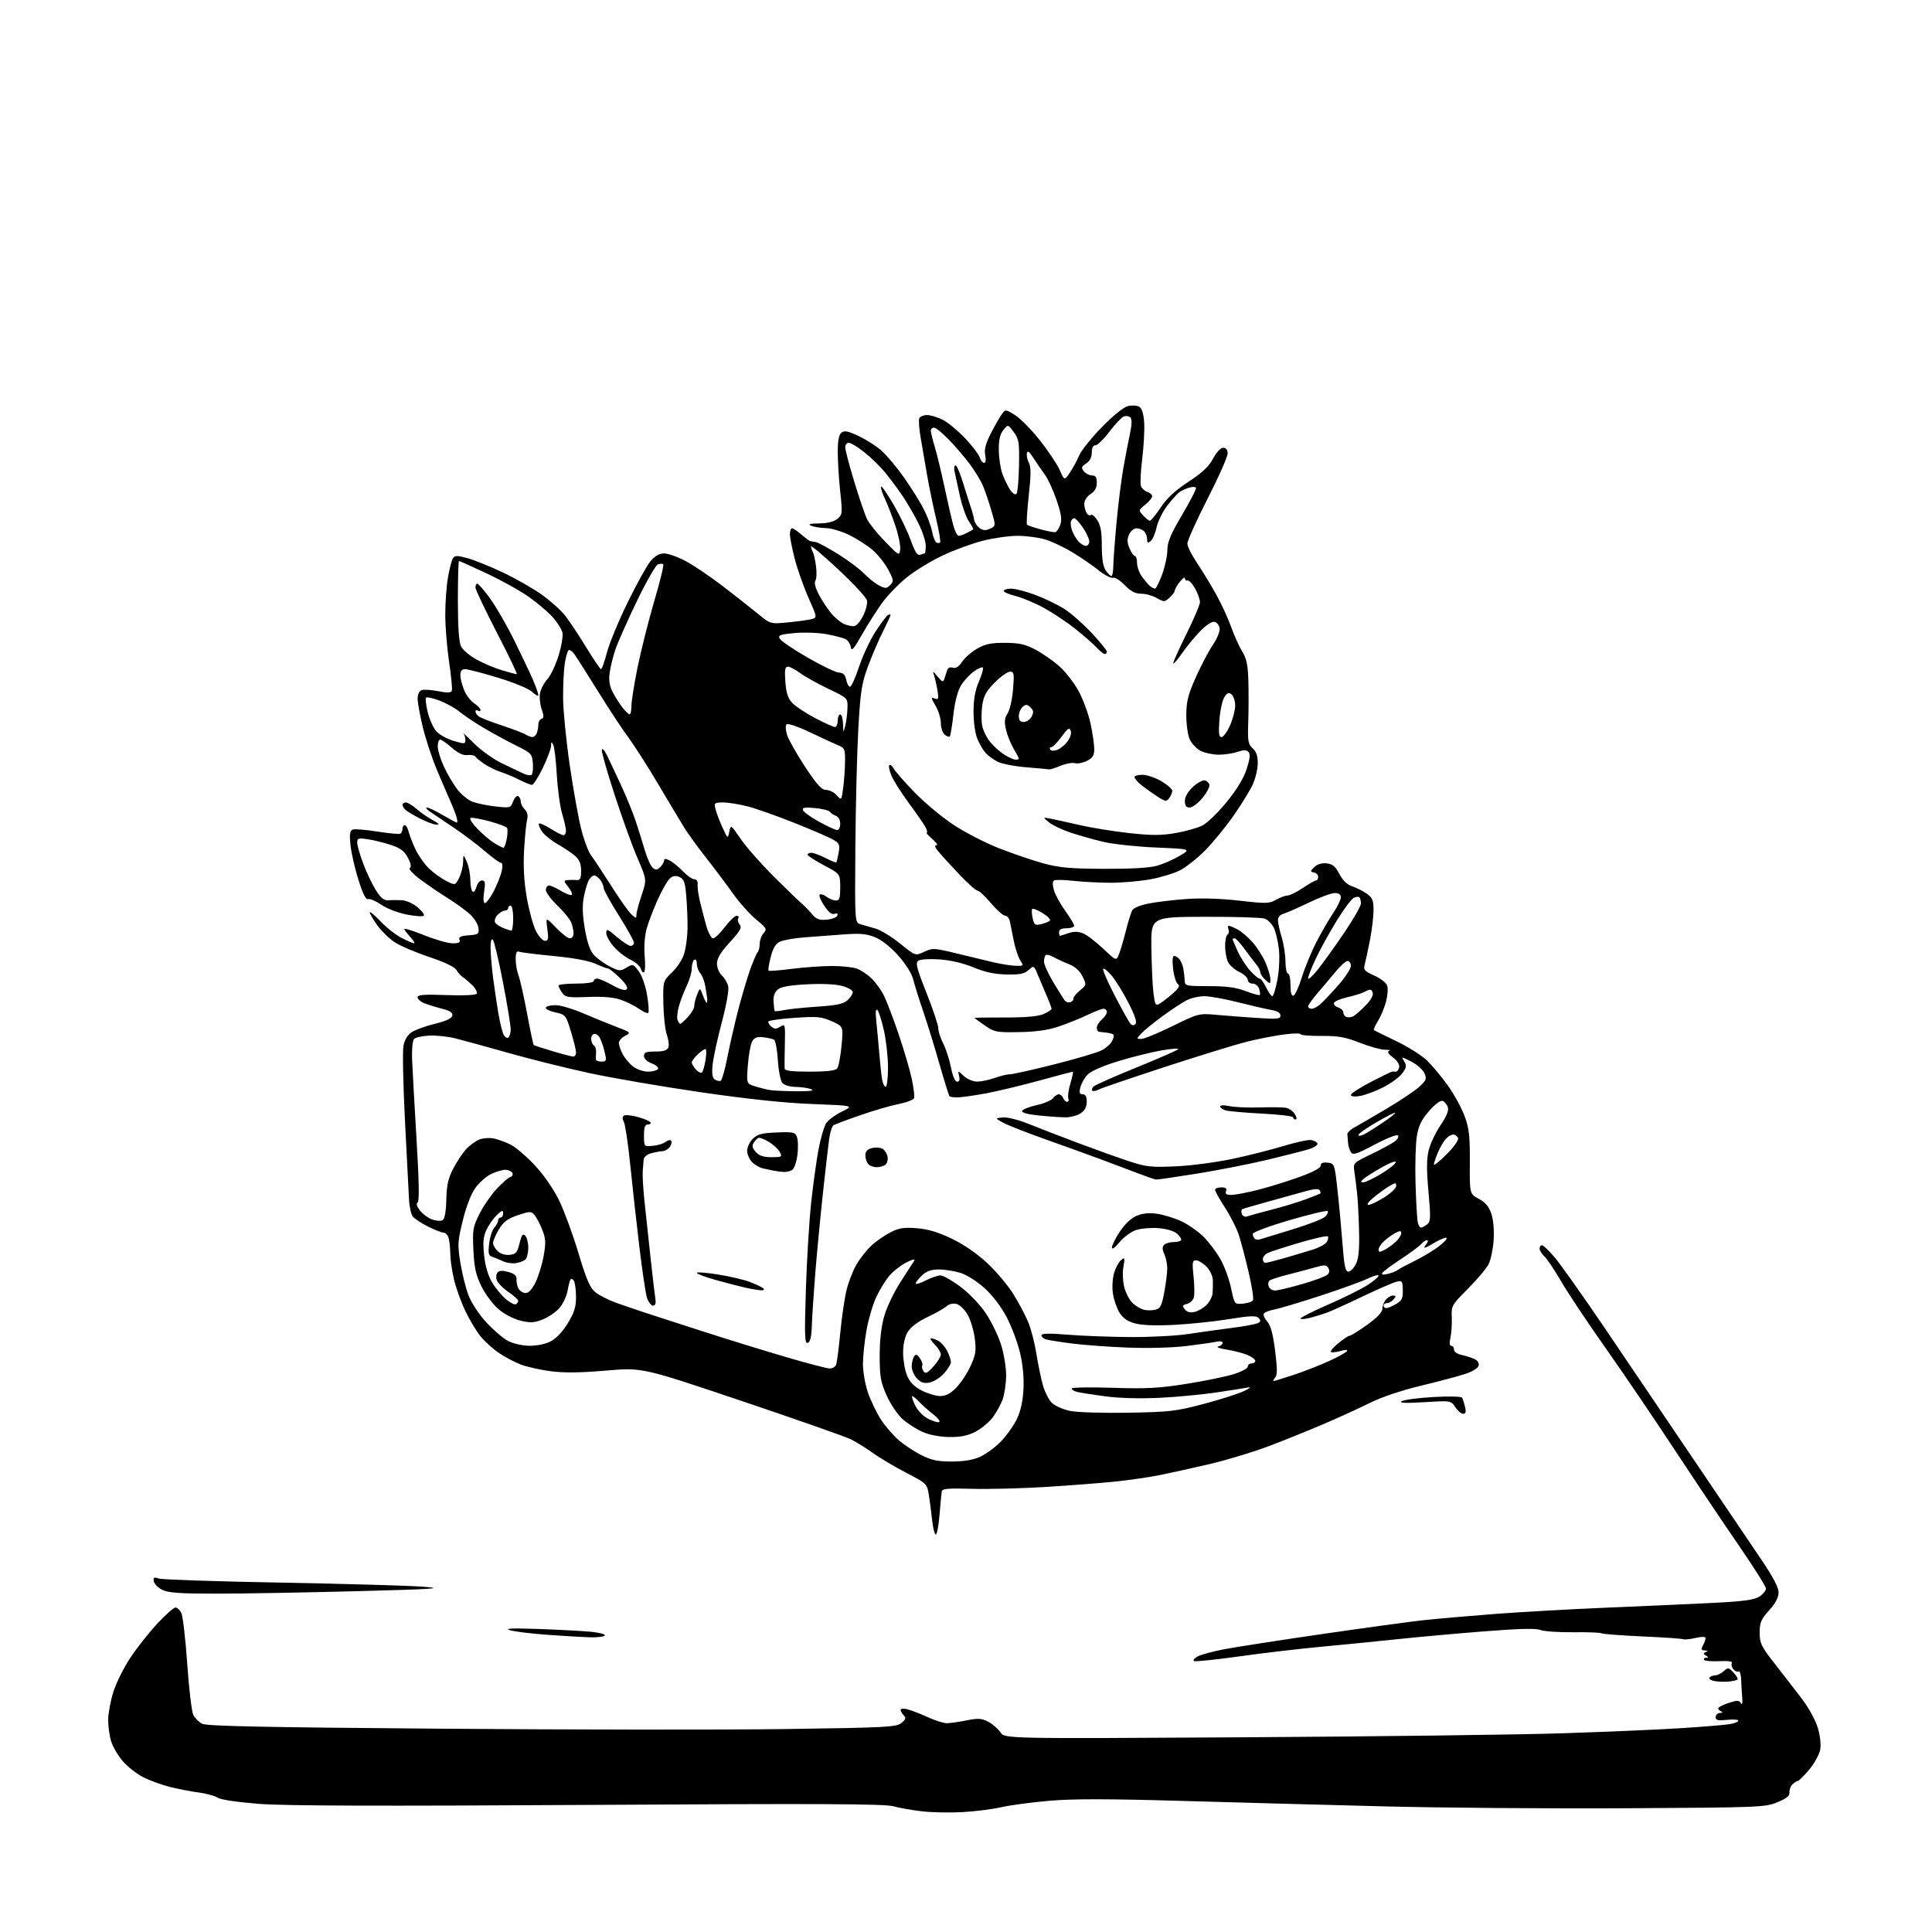 <?xml version="1.0" encoding="UTF-8" standalone="no"?>
<svg 
  version="1.1" 
  xmlns="http://www.w3.org/2000/svg" 
  xmlns:xlink="http://www.w3.org/1999/xlink" 
  xmlns:svg="http://www.w3.org/2000/svg"
  xmlns:rdf="http://www.w3.org/1999/02/22-rdf-syntax-ns#"
  xmlns:cc="http://creativecommons.org/ns#"
  xmlns:dc="http://purl.org/dc/elements/1.1/"
  viewBox="0 0 768 768"
  width="768"
  height="768"
>
<style>svg {background-color: white; }</style>"
<path stroke="none" fill="black" fill-rule="evenodd" d="M382.50,720.35C377.55,720.62 370.35,720.48 366.50,720.03C362.65,719.59 357.48,718.68 355.00,718.00C351.49,717.04 324.81,716.93 234.00,717.48C151.25,717.98 113.31,717.86 103.04,717.07C94.39,716.40 87.74,715.41 86.51,714.60C85.38,713.86 81.99,712.93 78.98,712.54C75.96,712.15 70.83,711.16 67.57,710.34C64.31,709.52 59.52,707.78 56.93,706.47C54.34,705.15 50.67,702.27 48.77,700.05C46.87,697.83 44.80,694.27 44.16,692.14C43.52,690.01 43.00,686.23 43.00,683.74C43.00,681.25 43.91,676.26 45.03,672.65C46.14,669.04 49.25,662.81 51.94,658.79C54.62,654.78 59.46,648.69 62.68,645.25C65.91,641.81 69.08,639.00 69.74,639.00C70.39,639.00 71.44,639.94 72.05,641.10C72.67,642.25 73.74,651.37 74.43,661.36C75.11,671.35 76.21,680.52 76.86,681.74C77.51,682.96 79.05,684.52 80.27,685.20C81.98,686.17 104.07,686.63 175.50,687.19C226.65,687.60 288.22,687.66 312.32,687.32C352.31,686.76 356.34,686.55 358.32,684.92C360.07,683.49 360.25,682.89 359.25,681.87C358.56,681.17 358.00,680.19 358.00,679.69C358.00,679.19 359.23,679.09 360.73,679.47C362.24,679.85 365.85,681.25 368.76,682.58C371.68,683.91 375.10,685.00 376.36,685.00C377.63,685.00 381.15,684.50 384.18,683.89C388.82,682.96 390.18,683.04 392.83,684.41C394.56,685.31 396.74,687.20 397.66,688.60C399.34,691.17 399.34,691.17 494.42,690.60C546.71,690.29 603.67,689.58 621.00,689.01C638.33,688.45 659.70,687.53 668.50,686.96C677.30,686.39 685.96,685.67 687.75,685.35C689.54,685.04 691.00,684.42 691.00,683.99C691.00,683.55 688.98,683.41 686.50,683.67C682.88,684.04 682.00,683.83 682.00,682.57C682.00,681.71 682.79,680.96 683.75,680.92C684.80,680.87 685.00,680.64 684.25,680.34C683.56,680.06 683.00,679.49 683.00,679.08C683.00,678.66 684.83,677.71 687.08,676.97C690.51,675.84 691.29,675.85 692.00,676.99C692.53,677.86 692.74,677.11 692.56,674.93C692.41,673.04 692.22,669.79 692.14,667.69C692.06,665.60 691.60,664.13 691.11,664.43C690.63,664.73 689.69,664.33 689.03,663.53C688.37,662.74 688.11,661.63 688.45,661.08C688.85,660.43 687.05,660.17 683.48,660.34C680.40,660.49 677.66,660.25 677.38,659.81C677.11,659.36 677.47,658.99 678.19,658.98C679.23,658.97 679.22,658.79 678.14,658.11C676.99,657.38 676.99,657.16 678.14,656.70C679.07,656.33 678.94,656.13 677.71,656.08C676.26,656.01 676.12,655.64 676.96,654.07C677.53,653.00 678.00,651.70 678.00,651.17C678.00,650.57 676.50,650.55 673.94,651.13C671.70,651.63 669.56,651.85 669.19,651.62C668.81,651.39 661.52,650.89 653.00,650.51C644.48,650.12 637.10,649.56 636.61,649.26C636.12,648.96 631.07,648.77 625.38,648.84C619.69,648.91 613.83,648.50 612.35,647.94C610.46,647.22 603.75,647.39 589.58,648.52C578.54,649.39 563.42,650.76 556.00,651.55C548.58,652.34 535.06,653.68 525.97,654.53C516.88,655.37 501.82,657.14 492.50,658.46C483.18,659.77 475.14,660.59 474.64,660.28C474.13,659.96 474.82,659.13 476.16,658.42C477.51,657.72 482.19,656.45 486.56,655.61C490.93,654.77 508.45,652.05 525.50,649.57C542.55,647.10 560.77,644.60 566.00,644.03C571.23,643.47 584.05,642.35 594.50,641.55C604.95,640.76 625.20,639.62 639.50,639.03C653.80,638.44 672.54,637.60 681.14,637.17C693.22,636.55 697.37,635.98 699.39,634.66C700.83,633.72 702.00,632.29 702.00,631.49C702.00,630.68 697.12,622.93 691.15,614.26C685.18,605.59 673.72,588.50 665.68,576.28C657.65,564.06 645.27,545.83 638.18,535.78C631.09,525.73 623.16,513.82 620.55,509.32C617.94,504.82 614.95,500.36 613.91,499.41C612.86,498.47 612.00,497.08 612.00,496.35C612.00,495.61 612.43,495.00 612.94,495.00C613.46,495.00 615.72,497.14 617.95,499.75C620.18,502.36 629.04,514.85 637.62,527.50C646.21,540.15 662.04,563.55 672.80,579.50C683.56,595.45 695.65,613.34 699.68,619.26C704.74,626.69 707.00,630.95 707.00,633.01C707.00,635.05 705.82,637.30 703.25,640.15C700.04,643.70 699.50,644.97 699.50,649.00C699.50,653.24 700.10,654.48 705.50,661.37C708.80,665.58 713.64,671.84 716.26,675.27C718.94,678.78 721.71,683.83 722.61,686.83C723.55,690.03 723.94,693.53 723.55,695.56C723.20,697.43 721.25,700.97 719.21,703.42C717.17,705.87 715.13,707.90 714.68,707.94C714.23,707.97 713.25,708.60 712.51,709.34C711.77,710.08 711.24,711.52 711.34,712.54C711.45,713.88 710.13,714.95 706.50,716.44C701.70,718.42 699.35,718.51 646.50,718.81C616.25,718.98 573.05,718.65 550.50,718.07C527.95,717.50 491.57,716.51 469.66,715.88C440.43,715.04 426.43,715.03 417.09,715.84C410.09,716.45 401.47,717.60 397.93,718.41C394.39,719.21 387.45,720.09 382.50,720.35zM687.34,668.43C685.78,668.59 683.25,668.53 681.73,668.29C680.21,668.06 679.23,667.44 679.54,666.93C679.86,666.42 680.84,666.00 681.73,666.00C682.62,666.00 684.17,665.25 685.19,664.33C686.92,662.76 687.16,662.79 689.12,664.90C690.26,666.13 690.97,667.36 690.69,667.64C690.42,667.92 688.91,668.27 687.34,668.43zM234.69,650.86C231.84,650.78 224.18,650.33 217.68,649.87C211.18,649.40 204.43,648.57 202.68,648.03C200.40,647.32 203.61,647.18 214.00,647.54C221.97,647.82 231.31,648.32 234.74,648.64C238.17,648.96 240.73,649.63 240.43,650.12C240.13,650.60 237.55,650.94 234.69,650.86zM86.01,633.50C71.58,633.50 66.86,633.17 64.51,632.00C62.86,631.17 61.35,629.65 61.15,628.61C60.86,627.02 61.18,626.84 63.15,627.50C64.44,627.93 86.42,628.66 112.00,629.12C137.57,629.59 163.00,630.33 168.50,630.76C176.91,631.43 172.63,631.71 141.50,632.53C121.15,633.06 96.18,633.50 86.01,633.50zM371.99,610.00C371.52,610.00 370.87,607.41 370.53,604.25C370.19,601.09 369.60,596.53 369.21,594.11C368.51,589.82 368.33,589.64 360.22,585.44C355.66,583.07 349.74,579.56 347.06,577.64C344.37,575.71 340.45,573.26 338.34,572.20C336.23,571.14 316.68,564.27 294.89,556.93C255.28,543.59 255.28,543.59 240.89,544.83C230.67,545.71 224.29,545.78 218.87,545.08C214.67,544.53 209.27,543.31 206.87,542.37C204.47,541.43 200.62,539.39 198.33,537.83C196.03,536.28 192.79,533.35 191.12,531.33C189.45,529.30 186.70,524.74 185.00,521.19C183.30,517.64 181.26,511.98 180.47,508.61C179.68,505.25 179.02,500.70 179.00,498.50C178.99,496.30 178.70,493.49 178.37,492.25C178.04,491.01 177.13,490.00 176.35,490.00C175.57,490.00 172.78,488.91 170.15,487.58C167.53,486.25 164.81,484.48 164.12,483.65C163.43,482.82 162.74,479.75 162.59,476.82C162.43,473.89 161.71,459.80 160.98,445.50C160.25,431.20 159.98,417.81 160.38,415.74C160.84,413.31 162.01,411.39 163.69,410.28C165.11,409.35 169.26,407.86 172.89,406.97C177.33,405.89 179.60,404.83 179.81,403.74C180.04,402.56 178.93,401.81 175.81,401.01C173.44,400.40 170.26,399.42 168.75,398.83C167.24,398.24 166.00,397.17 166.00,396.45C166.00,395.42 168.46,395.23 177.45,395.56C184.34,395.81 189.13,395.59 189.50,395.00C189.83,394.46 189.06,392.96 187.77,391.68C186.48,390.39 184.77,388.93 183.97,388.42C183.16,387.91 182.03,386.64 181.45,385.60C180.79,384.40 176.78,382.48 170.59,380.41C165.19,378.60 159.02,375.96 156.88,374.54C154.74,373.12 151.64,370.10 149.99,367.83C148.35,365.56 147.00,363.25 147.00,362.71C147.00,362.17 148.91,363.76 151.25,366.24C153.59,368.73 157.39,371.71 159.71,372.88C162.03,374.05 164.24,375.00 164.63,375.00C165.03,375.00 164.44,373.99 163.32,372.75C162.21,371.51 161.02,370.01 160.68,369.40C160.35,368.80 163.77,369.80 168.28,371.63C172.80,373.47 178.01,374.97 179.86,374.98C182.38,375.00 183.08,374.64 182.66,373.55C182.24,372.46 183.13,372.04 186.30,371.80C190.12,371.53 190.47,371.27 190.22,369.00C190.07,367.62 188.72,365.29 187.22,363.81C185.72,362.33 181.76,359.41 178.42,357.31C175.07,355.22 169.97,351.75 167.09,349.60C164.16,347.42 162.32,345.42 162.91,345.06C163.61,344.62 163.35,343.23 162.14,340.95C160.73,338.29 159.18,337.13 155.40,335.88C152.71,334.99 148.59,333.97 146.25,333.62C142.46,333.05 142.00,333.19 142.00,334.97C142.00,336.06 143.08,339.83 144.41,343.35C145.73,346.87 148.00,351.62 149.44,353.91C151.35,356.94 152.67,358.01 154.28,357.88C155.50,357.77 157.93,357.76 159.67,357.84C161.45,357.93 164.21,359.14 165.93,360.59C167.62,362.02 168.79,363.54 168.52,363.97C168.25,364.41 165.21,364.22 161.76,363.56C158.23,362.88 153.78,361.17 151.56,359.64C149.39,358.15 147.04,357.15 146.34,357.42C145.46,357.76 144.22,355.29 142.47,349.71C141.04,345.19 139.63,338.98 139.32,335.90C138.88,331.59 139.08,330.18 140.18,329.76C140.96,329.46 145.38,329.82 149.98,330.56C154.59,331.29 158.73,331.67 159.18,331.39C159.63,331.11 160.00,330.23 160.00,329.44C160.00,328.65 160.40,328.00 160.89,328.00C161.38,328.00 162.08,329.17 162.44,330.61C162.80,332.05 164.02,335.19 165.15,337.59C166.28,339.99 168.62,343.36 170.35,345.07C172.08,346.78 175.17,349.04 177.22,350.09C180.94,352.01 180.94,352.01 182.47,349.06C183.31,347.43 184.04,344.61 184.08,342.80C184.16,339.50 184.16,339.50 185.54,342.50C186.29,344.15 186.93,347.39 186.95,349.69C186.98,352.00 187.40,354.13 187.89,354.43C188.38,354.74 189.07,353.86 189.41,352.49C189.76,351.12 190.73,350.00 191.58,350.00C192.84,350.00 193.00,350.82 192.45,354.50C192.03,357.31 192.15,359.00 192.78,359.00C193.34,359.00 194.90,356.86 196.27,354.25C197.63,351.64 199.06,348.04 199.45,346.25C199.88,344.28 199.77,343.00 199.16,343.00C198.61,343.00 195.76,340.94 192.83,338.41C189.90,335.89 184.39,331.73 180.59,329.16C176.79,326.60 172.51,323.71 171.09,322.76C169.67,321.80 169.04,321.01 169.71,321.01C170.37,321.00 173.20,322.35 176.00,324.00C178.80,325.65 181.32,327.00 181.61,327.00C181.90,327.00 181.84,325.99 181.47,324.75C181.11,323.51 180.01,320.70 179.02,318.50C178.04,316.30 175.62,310.67 173.66,305.99C171.69,301.31 169.17,293.66 168.05,288.99C166.93,284.32 166.01,279.25 166.01,277.72C166.00,276.13 166.66,274.68 167.54,274.34C168.39,274.02 171.35,274.20 174.12,274.75C177.85,275.48 179.28,275.44 179.61,274.57C179.86,273.93 179.37,268.81 178.53,263.21C177.69,257.60 177.00,249.11 177.00,244.34C177.00,239.57 177.48,232.90 178.07,229.53C178.66,226.16 179.53,222.76 180.01,221.98C180.76,220.78 181.64,220.75 185.70,221.84C188.34,222.54 194.71,225.11 199.85,227.54C204.99,229.98 211.97,233.95 215.35,236.37C218.73,238.78 222.88,242.50 224.58,244.63C226.27,246.76 230.05,252.44 232.98,257.25C235.91,262.06 238.59,266.00 238.92,266.00C239.26,266.00 240.32,263.01 241.28,259.36C242.23,255.71 245.94,246.74 249.52,239.43C253.09,232.12 257.18,224.76 258.60,223.07C260.35,220.98 262.08,220.00 263.99,220.00C265.53,220.00 269.35,221.34 272.47,222.99C275.59,224.63 282.28,229.14 287.32,233.01C292.37,236.88 298.70,241.86 301.39,244.07C306.29,248.09 306.29,248.09 313.39,247.39C317.30,247.01 321.49,246.42 322.69,246.10C324.87,245.50 324.86,245.46 321.34,237.50C319.39,233.10 316.95,226.17 315.90,222.09C314.86,218.01 314.00,213.63 314.00,212.34C314.00,211.05 314.38,210.00 314.84,210.00C315.31,210.00 317.00,211.12 318.59,212.50C320.19,213.87 321.73,215.03 322.00,215.08C322.27,215.12 323.30,215.31 324.28,215.49C325.26,215.68 329.31,217.86 333.28,220.34C337.25,222.82 341.85,226.27 343.50,228.01C345.15,229.75 347.79,231.85 349.37,232.68C351.96,234.03 352.41,234.02 353.86,232.57C355.34,231.08 355.28,230.59 353.06,226.40C351.73,223.90 348.93,220.39 346.84,218.60C344.75,216.81 340.59,214.14 337.59,212.67C334.58,211.20 330.41,209.97 328.31,209.93C326.22,209.89 323.60,209.47 322.50,209.00C321.02,208.37 321.85,208.12 325.64,208.07C328.98,208.02 331.51,207.39 332.88,206.25C334.87,204.59 334.93,204.04 334.01,195.50C333.47,190.55 333.03,183.52 333.02,179.87C333.01,175.26 333.44,172.88 334.46,172.03C335.63,171.06 336.98,171.31 341.21,173.28C344.12,174.63 348.21,177.22 350.30,179.04C352.39,180.86 356.50,185.75 359.43,189.92C362.35,194.09 365.89,199.77 367.29,202.56C368.69,205.34 370.15,209.28 370.53,211.32C370.91,213.35 371.66,215.29 372.18,215.61C372.70,215.94 373.38,215.95 373.69,215.64C374.00,215.34 373.30,211.13 372.14,206.29C370.98,201.46 369.33,193.45 368.47,188.50C367.61,183.55 366.46,176.84 365.91,173.59C365.36,170.35 365.14,167.08 365.42,166.34C365.71,165.60 367.09,165.00 368.51,165.00C369.92,165.00 372.75,165.85 374.80,166.90C376.84,167.94 380.81,171.23 383.63,174.20C386.44,177.17 389.05,180.59 389.44,181.80C389.82,183.01 390.61,184.00 391.19,184.00C391.84,184.00 392.01,182.81 391.64,180.94C391.19,178.69 391.79,176.39 393.93,172.19C395.53,169.06 397.49,165.64 398.28,164.58C399.69,162.70 399.80,162.71 403.46,164.98C405.52,166.25 409.93,170.71 413.26,174.90C416.59,179.08 420.17,184.43 421.22,186.79C423.13,191.09 423.13,191.09 425.35,187.79C426.57,185.98 428.21,182.95 428.99,181.04C429.77,179.14 433.81,174.11 437.96,169.85C442.49,165.20 446.66,161.83 448.40,161.41C450.00,161.02 452.03,161.16 452.90,161.71C453.96,162.37 454.61,164.52 454.83,168.10C455.01,171.07 454.65,177.57 454.03,182.55C453.41,187.52 453.19,192.34 453.55,193.26C453.90,194.17 455.04,195.20 456.09,195.53C457.14,195.86 458.00,196.65 458.00,197.28C458.00,197.91 456.76,199.41 455.26,200.61C452.54,202.78 452.53,202.83 454.41,204.90C455.46,206.06 456.67,207.00 457.10,207.00C457.54,207.00 459.47,204.62 461.40,201.72C463.87,198.00 467.13,194.98 472.42,191.52C477.92,187.92 480.54,185.46 482.21,182.30C483.57,179.74 485.20,178.00 486.25,178.00C487.41,178.00 488.00,178.78 488.00,180.31C488.00,181.58 484.40,189.69 480.00,198.31C475.60,206.94 472.00,214.93 472.00,216.06C472.00,217.19 473.73,220.67 475.84,223.80C477.95,226.94 481.38,232.56 483.45,236.30C485.53,240.04 488.22,245.89 489.43,249.30C490.64,252.71 492.62,257.07 493.81,259.00C495.50,261.70 496.05,264.32 496.24,270.50C496.38,274.90 496.36,282.35 496.20,287.05C495.94,294.61 496.14,295.82 497.95,297.46C499.39,298.76 499.99,300.53 499.98,303.40C499.97,305.66 499.07,309.45 497.99,311.83C496.91,314.21 493.45,319.83 490.30,324.33C487.15,328.82 482.06,335.03 478.99,338.13C475.92,341.22 471.43,344.76 469.02,345.99C466.60,347.22 461.22,348.84 457.06,349.58C452.90,350.32 445.90,350.92 441.50,350.91C437.10,350.90 430.46,350.56 426.74,350.15C423.02,349.73 419.54,349.67 419.00,350.00C418.38,350.38 418.36,351.78 418.96,353.86C419.47,355.65 421.49,359.34 423.45,362.06C425.40,364.78 427.00,367.45 427.00,368.00C427.00,368.55 425.65,369.00 424.00,369.00C422.00,369.00 421.00,369.50 421.00,370.50C421.00,371.32 421.16,372.00 421.35,372.00C421.54,372.00 423.04,371.53 424.68,370.96C426.74,370.24 428.51,370.24 430.39,370.96C431.89,371.53 435.50,374.25 438.43,377.02C443.74,382.04 443.74,382.04 444.83,379.27C445.43,377.75 446.65,373.59 447.55,370.02C448.44,366.46 449.57,362.81 450.05,361.91C450.57,360.94 453.29,359.81 456.71,359.14C459.90,358.52 466.69,357.71 471.82,357.35C477.56,356.94 485.59,357.20 492.72,358.03C503.26,359.24 504.57,359.21 507.23,357.68C508.84,356.76 510.91,355.99 511.83,355.98C512.75,355.97 515.48,354.62 517.90,352.98C520.32,351.34 522.68,350.00 523.15,350.00C523.62,350.00 524.00,349.36 524.00,348.57C524.00,347.79 523.24,347.00 522.32,346.82C520.78,346.53 520.79,346.35 522.45,344.70C523.59,343.55 525.37,343.00 527.32,343.20C529.73,343.44 530.82,344.34 532.44,347.43C533.79,350.01 535.53,351.69 537.50,352.32C539.15,352.85 541.74,354.15 543.25,355.21C545.58,356.85 546.00,357.84 546.00,361.82C546.00,364.39 545.33,369.88 544.52,374.00C543.70,378.12 542.76,382.47 542.43,383.66C541.91,385.49 542.52,386.13 546.31,387.81C548.83,388.93 551.09,390.70 551.45,391.85C551.81,392.98 551.59,395.84 550.96,398.20C550.33,400.57 548.91,403.99 547.79,405.80C546.68,407.62 545.94,409.26 546.14,409.45C546.34,409.64 550.33,411.62 555.00,413.85C559.67,416.07 565.23,419.59 567.35,421.66C569.47,423.73 573.19,428.21 575.62,431.62C578.05,435.03 581.01,440.45 582.20,443.66C584.00,448.55 584.34,451.55 584.28,462.05C584.20,474.59 584.20,474.59 587.85,476.55C590.48,477.96 591.86,479.61 592.83,482.50C593.65,484.93 594.00,489.06 593.74,493.01C593.50,496.59 592.59,500.90 591.71,502.59C590.84,504.27 587.15,508.65 583.51,512.30C577.08,518.76 576.90,519.08 577.10,523.72C577.21,526.35 576.97,529.96 576.57,531.75C576.10,533.86 576.22,535.00 576.92,535.00C577.51,535.00 578.00,535.67 578.00,536.48C578.00,537.30 579.24,538.23 580.75,538.55C582.26,538.87 584.54,539.56 585.82,540.08C587.25,540.66 588.01,541.69 587.81,542.75C587.60,543.82 585.55,545.13 582.49,546.15C579.74,547.06 571.81,549.17 564.86,550.84C557.35,552.64 549.23,555.35 544.86,557.53C540.81,559.55 532.77,563.23 527.00,565.72C521.23,568.21 511.32,572.22 505.00,574.63C498.68,577.05 487.88,580.34 481.00,581.95C474.12,583.56 465.12,585.55 461.00,586.38C456.88,587.20 449.00,588.35 443.50,588.93C438.00,589.50 425.62,590.47 416.00,591.07C406.38,591.67 393.11,592.01 386.52,591.83C376.46,591.55 374.50,591.74 374.33,593.00C374.21,593.83 373.83,597.99 373.47,602.25C373.12,606.51 372.45,610.00 371.99,610.00zM378.45,580.98C383.19,580.96 386.86,580.34 389.67,579.06C391.96,578.02 395.65,575.31 397.86,573.03C400.07,570.75 402.91,566.77 404.17,564.19C405.71,561.02 406.58,557.15 406.84,552.26C407.08,547.59 406.60,542.43 405.48,537.76C404.53,533.76 402.17,527.45 400.24,523.73C398.10,519.61 394.68,515.08 391.50,512.17C388.53,509.46 384.39,506.81 381.89,506.02C379.47,505.26 375.59,504.64 373.26,504.64C370.18,504.63 368.34,505.28 366.51,506.99C365.13,508.29 364.00,509.73 364.00,510.19C364.00,510.66 365.78,510.13 367.96,509.02C370.14,507.91 372.79,507.00 373.86,507.00C374.93,507.00 378.52,509.05 381.85,511.55C385.34,514.17 389.61,518.65 391.94,522.15C394.16,525.48 396.89,531.13 397.99,534.71C399.10,538.28 399.98,543.75 399.96,546.86C399.93,549.96 399.31,554.19 398.57,556.25C397.84,558.32 396.03,561.58 394.56,563.51C393.09,565.44 390.00,567.99 387.69,569.17C384.65,570.73 381.80,571.30 377.32,571.24C373.54,571.18 369.43,570.40 366.76,569.22C364.36,568.16 360.80,565.89 358.85,564.17C356.88,562.45 354.05,558.27 352.50,554.81C350.07,549.39 349.70,547.32 349.69,539.04C349.68,532.77 350.31,527.31 351.51,523.12C352.51,519.61 355.42,513.54 357.97,509.62C360.52,505.70 362.96,501.90 363.41,501.18C363.91,500.35 362.70,500.62 360.23,501.88C358.04,503.00 355.00,505.39 353.47,507.21C351.93,509.02 349.59,512.88 348.25,515.79C346.91,518.69 345.20,524.54 344.45,528.79C343.69,533.03 343.05,539.02 343.03,542.09C343.02,545.18 343.90,550.30 345.00,553.51C346.11,556.72 348.41,561.52 350.12,564.19C351.84,566.87 355.07,570.61 357.30,572.53C359.53,574.44 363.62,577.13 366.38,578.50C370.32,580.47 372.90,581.00 378.45,580.98zM373.37,565.27C373.85,564.98 372.72,563.56 370.87,562.12C369.02,560.68 366.55,558.49 365.39,557.25C364.22,556.01 362.99,555.00 362.65,555.00C362.31,555.00 362.80,556.62 363.75,558.59C364.76,560.72 366.90,562.93 368.98,564.00C370.92,564.99 372.89,565.56 373.37,565.27zM448.50,561.58C464.93,561.29 467.53,560.99 478.36,558.12C484.89,556.39 492.09,554.10 494.36,553.03C496.93,551.82 497.55,551.27 496.00,551.56C494.62,551.82 489.00,552.71 483.50,553.53C478.00,554.36 467.88,555.31 461.00,555.65C453.32,556.03 445.03,555.81 439.50,555.08C434.55,554.42 429.49,553.64 428.25,553.33C427.01,553.03 426.00,552.41 426.00,551.96C426.00,551.51 433.31,551.38 442.25,551.67C455.68,552.11 460.76,551.84 471.50,550.13C478.65,549.00 487.09,547.27 490.25,546.30C493.41,545.33 496.00,543.97 496.00,543.27C496.00,542.57 496.68,542.00 497.50,542.00C498.32,542.00 499.00,541.53 499.00,540.95C499.00,540.37 497.54,539.30 495.75,538.57C493.96,537.84 490.25,536.89 487.50,536.46C484.75,536.02 483.29,535.48 484.25,535.26C485.21,535.04 486.00,534.39 486.00,533.82C486.00,533.25 484.99,533.02 483.75,533.32C482.51,533.61 477.14,534.39 471.82,535.04C466.11,535.74 456.46,536.01 448.32,535.69C440.72,535.40 430.68,534.66 426.00,534.05C421.32,533.45 416.71,532.71 415.75,532.41C414.79,532.11 414.00,531.38 414.00,530.79C414.00,530.03 417.07,529.96 424.25,530.55C429.89,531.02 441.02,531.44 449.00,531.50C456.98,531.56 467.32,531.03 472.00,530.33C476.68,529.62 484.63,528.52 489.69,527.87C494.74,527.22 499.46,526.33 500.18,525.89C501.20,525.26 501.22,524.82 500.27,523.87C499.33,522.93 496.79,523.03 488.63,524.36C482.89,525.30 473.09,526.33 466.85,526.65C459.45,527.04 454.00,526.84 451.20,526.07C448.14,525.24 446.36,523.99 444.98,521.73C443.92,519.99 442.76,516.59 442.40,514.18C442.03,511.73 442.24,508.14 442.88,506.02C443.50,503.94 444.74,501.63 445.63,500.89C447.10,499.67 447.19,499.94 446.56,503.66C446.17,505.95 446.35,509.60 446.97,511.88C447.58,514.14 449.06,516.91 450.27,518.03C451.47,519.16 453.48,520.33 454.73,520.65C455.98,520.96 458.05,520.95 459.32,520.63C461.27,520.14 461.83,519.03 462.82,513.66C463.47,510.15 464.00,505.88 464.00,504.18C464.00,502.48 463.47,499.94 462.83,498.52C461.98,496.65 461.95,495.65 462.75,494.85C463.36,494.24 465.02,493.75 466.44,493.75C467.87,493.75 469.24,493.42 469.49,493.01C469.75,492.60 469.06,491.46 467.96,490.46C466.76,489.37 463.85,488.49 460.60,488.22C457.64,487.97 453.60,488.31 451.62,488.96C449.64,489.61 446.67,491.79 445.01,493.80C443.18,496.02 442.00,496.84 442.00,495.90C442.00,495.04 443.43,492.18 445.18,489.55C447.16,486.56 449.67,484.20 451.85,483.29C454.22,482.30 456.84,482.04 459.93,482.49C462.44,482.85 466.75,484.17 469.50,485.42C472.25,486.67 476.32,489.52 478.54,491.75C480.76,493.99 483.83,498.11 485.35,500.91C486.88,503.71 488.71,508.81 489.42,512.25C490.72,518.50 490.72,518.50 494.07,518.22C495.91,518.06 497.72,517.46 498.07,516.88C498.43,516.30 497.65,511.25 496.34,505.66C495.03,500.07 493.27,493.39 492.42,490.81C491.57,488.24 489.11,483.38 486.94,480.03C484.77,476.68 483.00,473.50 483.00,472.97C483.00,472.43 484.11,472.00 485.47,472.00C487.25,472.00 487.78,472.42 487.36,473.50C486.94,474.60 487.50,475.00 489.48,475.00C490.96,475.00 495.74,474.09 500.11,472.97C504.47,471.86 511.86,469.57 516.52,467.88C521.93,465.92 525.00,464.28 525.00,463.34C525.00,462.32 525.85,461.97 527.75,462.18C530.47,462.50 530.51,462.62 531.67,473.00C532.31,478.77 533.21,488.45 533.67,494.50C534.33,503.19 534.81,505.50 535.99,505.50C536.80,505.50 538.15,504.15 538.98,502.50C540.08,500.31 540.42,496.79 540.25,489.50C540.12,484.00 539.78,477.25 539.48,474.50C539.19,471.75 538.70,467.88 538.41,465.89C537.87,462.28 537.87,462.28 545.19,458.75C549.21,456.81 553.40,454.54 554.50,453.69C555.60,452.85 556.13,451.80 555.68,451.35C555.23,450.90 551.06,452.55 546.41,455.02C539.25,458.81 537.81,459.27 537.00,458.00C536.46,457.18 535.96,455.49 535.87,454.25C535.77,453.01 535.66,451.49 535.60,450.87C535.54,450.25 536.85,449.00 538.50,448.11C540.15,447.21 546.00,443.81 551.50,440.54C557.00,437.28 562.81,433.35 564.42,431.82C566.99,429.37 567.20,428.74 566.21,426.56C565.59,425.20 563.25,423.15 561.01,422.00C556.99,419.96 556.96,419.96 558.19,421.93C559.24,423.62 559.12,424.37 557.37,426.72C556.24,428.25 552.77,430.76 549.67,432.31C546.57,433.86 542.45,435.38 540.52,435.69C538.42,436.03 537.00,435.85 537.00,435.24C537.00,434.68 540.59,432.35 544.98,430.07C549.37,427.79 553.19,425.94 553.48,425.96C553.77,425.98 554.42,426.00 554.93,426.00C555.44,426.00 556.02,425.21 556.21,424.25C556.43,423.21 555.42,421.63 553.73,420.35C551.86,418.94 551.33,418.05 552.19,417.75C552.91,417.50 552.15,417.29 550.50,417.28C548.85,417.27 544.35,416.02 540.50,414.50C534.77,412.24 532.00,411.75 525.25,411.80C520.71,411.84 517.00,411.52 517.00,411.11C517.00,410.69 513.96,410.74 510.25,411.23C506.54,411.72 499.90,413.03 495.50,414.13C491.10,415.24 476.48,419.75 463.00,424.15C449.52,428.55 437.67,432.60 436.65,433.15C435.64,433.69 434.54,433.87 434.22,433.55C433.90,433.23 434.11,432.49 434.69,431.91C435.27,431.33 442.87,427.96 451.58,424.42C460.29,420.88 467.80,417.60 468.27,417.13C468.75,416.65 465.76,416.85 461.63,417.57C457.50,418.29 449.68,420.25 444.25,421.92C438.24,423.78 433.55,425.86 432.26,427.23C431.10,428.48 429.84,430.74 429.47,432.25C428.93,434.39 429.14,435.00 430.39,435.00C431.51,435.00 432.00,435.91 432.00,437.98C432.00,440.02 431.24,441.45 429.58,442.54C428.24,443.42 425.65,444.14 423.83,444.16C422.00,444.17 417.22,443.85 413.21,443.45C408.59,442.99 406.06,442.32 406.29,441.62C406.50,441.01 409.09,439.97 412.05,439.31C415.02,438.66 417.95,437.42 418.58,436.56C419.21,435.70 420.25,435.00 420.89,435.00C421.54,435.00 422.32,435.68 422.64,436.50C422.95,437.32 423.66,438.00 424.21,438.00C424.76,438.00 424.97,437.37 424.68,436.60C424.38,435.83 424.76,433.13 425.52,430.60C426.28,428.07 426.71,426.00 426.48,426.00C426.25,426.00 420.31,427.58 413.28,429.51C406.25,431.44 396.77,433.72 392.21,434.58C387.65,435.43 382.58,436.17 380.95,436.22C379.31,436.27 377.74,436.08 377.46,435.80C377.19,435.52 375.37,429.71 373.43,422.90C371.49,416.08 368.59,406.68 366.98,402.00C365.38,397.32 363.61,391.69 363.05,389.47C362.44,387.01 360.11,383.27 357.05,379.84C353.98,376.40 350.41,373.58 347.80,372.54C344.46,371.20 341.81,370.96 335.52,371.44C331.11,371.77 324.12,372.30 320.00,372.60C315.88,372.91 311.40,373.69 310.06,374.33C308.31,375.17 307.26,376.90 306.36,380.47C305.66,383.20 305.29,385.62 305.52,385.85C305.75,386.08 309.92,385.76 314.79,385.13C319.65,384.51 326.84,384.00 330.75,384.00C334.67,384.00 339.14,384.48 340.68,385.06C342.23,385.65 344.78,387.34 346.34,388.81C347.90,390.29 350.11,393.30 351.24,395.50C352.37,397.70 355.05,404.68 357.19,411.00C359.33,417.32 361.70,425.38 362.45,428.90C363.20,432.42 363.61,435.86 363.35,436.53C363.09,437.21 360.30,438.27 357.16,438.89C354.01,439.51 347.15,441.51 341.90,443.34C336.66,445.16 331.90,446.95 331.32,447.30C330.75,447.66 329.98,450.10 329.61,452.72C329.24,455.35 328.09,465.38 327.05,475.00C326.02,484.62 324.67,498.80 324.05,506.50C323.44,514.20 322.84,523.39 322.72,526.92C322.57,531.42 322.08,533.48 321.09,533.81C319.88,534.21 319.77,531.08 320.34,512.89C320.70,501.12 321.66,485.43 322.46,478.00C323.26,470.57 324.60,460.95 325.44,456.61C326.27,452.26 327.62,447.70 328.43,446.47C329.24,445.24 332.06,443.16 334.70,441.86C339.50,439.50 339.50,439.50 323.00,438.87C311.88,438.45 297.36,436.92 278.50,434.17C263.10,431.93 243.07,428.48 234.00,426.51C224.93,424.54 210.53,420.95 202.00,418.53C193.47,416.11 184.03,413.52 181.00,412.77C177.97,412.02 173.29,411.52 170.59,411.66C167.89,411.80 165.20,412.40 164.62,412.98C164.01,413.59 163.66,416.99 163.80,420.78C163.94,424.47 164.73,438.72 165.55,452.43C166.60,469.80 166.73,477.55 166.00,478.00C165.32,478.42 165.67,479.58 166.96,481.23C168.08,482.64 170.28,484.25 171.85,484.80C173.42,485.35 175.28,485.44 175.98,485.01C176.78,484.52 177.31,481.56 177.42,476.87C177.55,471.12 178.16,468.40 180.19,464.50C181.62,461.75 183.95,458.26 185.36,456.74C186.77,455.22 189.14,453.52 190.64,452.95C192.13,452.38 194.73,452.22 196.42,452.58C198.12,452.95 201.11,454.06 203.07,455.05C205.03,456.04 209.31,459.72 212.59,463.22C216.19,467.06 220.00,472.58 222.23,477.14C224.25,481.29 227.72,490.72 229.94,498.10C233.14,508.75 234.53,511.95 236.70,513.71C238.20,514.92 241.92,516.80 244.96,517.89C248.01,518.97 253.43,520.82 257.00,522.00C260.57,523.17 271.15,526.59 280.50,529.60C289.85,532.61 304.35,537.08 312.73,539.53C321.10,541.99 328.81,544.00 329.87,544.00C330.92,544.00 332.05,543.32 332.37,542.49C332.69,541.66 333.43,535.92 334.03,529.74C334.62,523.56 335.75,515.88 336.55,512.68C337.34,509.49 339.10,504.98 340.45,502.68C341.80,500.37 344.39,497.06 346.20,495.33C348.02,493.59 351.44,491.18 353.81,489.96C357.37,488.12 359.22,487.82 364.45,488.24C368.93,488.60 373.00,489.82 378.39,492.42C383.15,494.70 388.44,498.35 392.47,502.12C396.01,505.44 400.65,510.93 402.77,514.33C404.89,517.72 407.56,522.75 408.70,525.50C409.85,528.25 411.31,533.88 411.96,538.00C412.61,542.12 413.77,547.77 414.54,550.55C415.31,553.32 416.96,556.56 418.22,557.73C419.47,558.91 422.75,560.33 425.50,560.88C428.25,561.44 438.60,561.75 448.50,561.58zM581.63,562.00C580.86,562.00 579.45,560.82 578.51,559.37C576.78,556.74 576.78,556.74 566.14,557.39C558.61,557.84 556.00,557.73 557.20,557.00C558.13,556.43 563.80,555.68 569.80,555.34C575.90,554.99 580.93,555.11 581.21,555.61C581.49,556.10 582.02,557.74 582.38,559.25C582.86,561.26 582.66,562.00 581.63,562.00zM373.63,554.95C375.88,554.98 377.68,554.08 380.01,551.75C381.79,549.96 384.37,546.11 385.73,543.18C387.85,538.63 388.11,537.03 387.51,532.18C387.13,529.06 385.87,524.80 384.71,522.72C383.52,520.60 381.57,518.68 380.26,518.35C378.84,517.99 377.25,518.36 376.21,519.29C375.27,520.13 371.86,522.06 368.63,523.58C364.93,525.32 362.06,527.49 360.88,529.42C359.68,531.39 359.01,534.38 359.00,537.73C359.00,540.61 359.69,544.66 360.54,546.73C361.63,549.40 363.30,551.14 366.29,552.70C368.60,553.90 371.91,554.92 373.63,554.95zM369.50,549.58C367.17,550.02 366.02,549.63 364.40,547.83C363.25,546.55 362.35,544.38 362.41,543.00C362.47,541.62 362.89,539.90 363.36,539.18C364.02,538.14 364.53,538.31 365.66,539.93C366.46,541.07 366.89,542.36 366.62,542.80C366.35,543.24 366.56,544.25 367.08,545.05C367.86,546.24 368.57,545.91 371.02,543.23C372.66,541.44 374.00,539.28 374.00,538.44C374.00,537.60 372.90,535.80 371.55,534.45C370.20,533.10 369.55,532.00 370.11,532.00C370.67,532.00 372.00,532.46 373.06,533.03C374.11,533.60 375.66,535.37 376.49,536.98C377.32,538.59 378.00,540.59 378.00,541.43C378.00,542.28 376.76,544.33 375.25,545.99C373.74,547.65 371.15,549.26 369.50,549.58zM506.25,549.00C506.52,549.00 510.06,547.91 514.12,546.57C518.18,545.24 524.50,542.77 528.18,541.10C531.85,539.42 535.12,537.62 535.45,537.09C535.82,536.48 534.87,536.46 532.84,537.05C531.07,537.55 529.38,537.71 529.07,537.41C528.76,537.10 530.08,535.54 532.01,533.95C533.93,532.36 535.95,531.02 536.50,530.98C537.05,530.93 540.20,528.97 543.50,526.61C547.40,523.82 549.50,521.62 549.50,520.32C549.50,519.22 550.12,517.58 550.87,516.66C551.63,515.75 552.92,515.00 553.74,515.00C554.96,515.00 555.01,515.28 554.00,516.50C553.32,517.33 552.14,518.00 551.38,518.00C550.62,518.00 550.00,518.45 550.00,519.00C550.00,519.55 550.49,520.00 551.10,520.00C551.70,520.00 553.44,519.26 554.96,518.36C557.28,516.99 557.72,516.08 557.63,512.81C557.54,509.18 557.36,508.94 555.08,509.52C553.73,509.86 547.65,512.51 541.56,515.41C535.48,518.32 529.15,521.19 527.50,521.80C525.85,522.40 522.81,523.33 520.75,523.87C518.69,524.40 517.00,524.51 517.00,524.10C517.00,523.70 521.88,521.25 527.85,518.65C533.82,516.06 540.80,512.61 543.35,510.99C545.91,509.37 548.00,507.62 548.00,507.11C548.00,506.60 546.09,507.11 543.75,508.24C541.41,509.37 532.90,512.45 524.83,515.09C516.76,517.72 508.54,520.18 506.57,520.55C504.59,520.92 502.71,521.66 502.38,522.19C502.06,522.72 502.67,524.13 503.74,525.32C505.11,526.86 506.03,530.25 506.87,536.86C507.77,543.94 507.78,546.56 506.91,547.61C506.27,548.37 505.98,549.00 506.25,549.00zM210.52,534.96C213.54,534.98 216.92,534.27 219.02,533.16C221.11,532.05 223.80,529.18 225.75,525.95C228.29,521.76 229.00,519.49 228.98,515.54C228.98,512.77 228.58,509.89 228.11,509.14C227.64,508.40 227.03,508.17 226.76,508.64C226.48,509.11 225.96,511.17 225.59,513.22C225.22,515.27 223.82,518.25 222.46,519.86C221.11,521.47 218.13,523.53 215.84,524.45C212.35,525.85 210.89,525.93 206.92,524.98C204.18,524.32 200.47,522.38 198.15,520.40C195.93,518.50 192.88,514.41 191.36,511.31C189.16,506.81 188.51,503.88 188.18,496.91C187.80,488.84 187.98,487.73 190.63,482.47C192.21,479.33 195.30,474.86 197.50,472.52C199.70,470.18 202.14,468.07 202.93,467.83C203.74,467.57 204.04,466.87 203.62,466.19C203.21,465.54 201.96,465.00 200.84,465.00C199.72,465.00 197.22,465.75 195.28,466.67C193.35,467.59 190.52,470.06 189.00,472.16C187.30,474.50 185.36,479.50 183.99,485.06C181.93,493.37 181.85,494.76 182.98,501.81C183.66,506.04 185.10,511.86 186.18,514.75C187.31,517.78 190.28,522.34 193.22,525.55C196.01,528.60 199.92,531.96 201.90,533.01C204.00,534.12 207.59,534.93 210.52,534.96zM474.93,521.50C476.34,521.16 478.48,519.89 479.67,518.69C480.87,517.48 481.93,515.38 482.03,514.00C482.14,512.62 482.17,510.24 482.11,508.70C482.05,507.17 480.90,504.80 479.55,503.45C478.20,502.10 476.34,501.00 475.43,501.00C473.98,501.00 473.86,501.83 474.46,507.47C474.84,511.03 474.88,514.81 474.54,515.86C474.21,516.92 472.97,518.03 471.80,518.34C469.97,518.82 469.86,519.12 471.01,520.51C471.92,521.61 473.18,521.93 474.93,521.50zM205.08,518.45C205.59,518.14 206.00,517.52 206.00,517.08C206.00,516.63 204.21,515.03 202.03,513.52C199.85,512.01 197.78,509.88 197.43,508.78C197.09,507.69 197.28,506.32 197.86,505.74C198.57,505.03 199.98,505.00 202.21,505.66C204.55,506.34 205.45,507.17 205.33,508.52C205.23,509.56 205.58,511.22 206.11,512.21C206.64,513.19 207.91,514.00 208.95,514.00C210.17,514.00 211.56,512.48 212.94,509.63C214.10,507.22 215.54,502.50 216.13,499.12C217.05,493.95 216.95,492.33 215.52,488.75C214.59,486.41 213.19,483.78 212.40,482.91C211.10,481.45 210.53,481.47 205.82,483.06C201.80,484.42 200.16,485.65 198.34,488.65C197.06,490.77 196.01,493.22 196.01,494.10C196.00,494.97 196.86,496.47 197.91,497.42C199.04,498.44 200.98,499.02 202.66,498.82C205.09,498.55 205.65,497.88 206.53,494.23C207.34,490.87 207.82,490.22 208.78,491.18C209.45,491.85 210.00,494.05 210.00,496.08C210.00,498.10 209.44,500.22 208.75,500.78C208.06,501.34 206.32,501.96 204.88,502.14C203.44,502.33 201.19,501.96 199.88,501.33C198.57,500.70 196.69,499.92 195.70,499.60C194.19,499.12 193.99,498.26 194.45,494.34C194.75,491.77 195.67,488.91 196.50,488.00C197.32,487.09 198.00,485.82 198.00,485.17C198.00,484.53 198.45,484.00 199.00,484.00C199.55,484.00 200.00,483.25 200.00,482.33C200.00,480.93 199.59,481.03 197.56,482.95C196.21,484.21 194.36,486.83 193.43,488.78C192.12,491.54 191.90,493.76 192.43,498.91C192.86,503.09 193.99,507.01 195.53,509.64C196.87,511.92 199.36,514.96 201.07,516.40C202.77,517.84 204.58,518.76 205.08,518.45zM259.55,519.00C258.78,519.00 257.71,517.54 257.15,515.75C256.60,513.96 255.22,504.62 254.08,495.00C252.94,485.38 251.32,470.83 250.49,462.67C249.66,454.51 248.54,447.00 247.99,445.98C247.31,444.71 247.34,443.91 248.08,443.45C248.67,443.09 251.16,443.34 253.60,444.03C256.05,444.71 258.29,445.66 258.58,446.14C258.88,446.61 258.42,447.00 257.56,447.00C256.38,447.00 256.00,448.08 256.00,451.40C256.00,455.80 256.00,455.80 259.56,455.47C261.52,455.29 263.79,454.59 264.59,453.93C265.39,453.26 266.36,453.03 266.74,453.41C267.12,453.79 266.94,454.86 266.35,455.80C265.76,456.73 264.42,457.55 263.39,457.60C262.35,457.66 260.26,458.04 258.75,458.46C257.24,458.88 255.94,459.96 255.87,460.86C255.80,461.76 255.64,463.85 255.50,465.50C255.37,467.15 255.66,472.32 256.14,477.00C256.63,481.68 257.71,491.80 258.55,499.50C259.39,507.20 260.27,514.74 260.51,516.25C260.81,518.15 260.52,519.00 259.55,519.00zM302.45,512.90C301.38,512.84 298.70,512.40 296.50,511.91C294.30,511.43 289.01,510.06 284.75,508.88C280.49,507.69 277.00,506.40 277.00,506.00C277.00,505.60 280.81,505.89 285.46,506.63C290.12,507.38 295.86,508.73 298.21,509.64C300.57,510.56 302.93,511.68 303.45,512.15C304.01,512.65 303.59,512.96 302.45,512.90zM506.86,513.00C507.91,513.00 512.76,511.85 517.64,510.44C522.51,509.04 527.05,507.35 527.71,506.69C528.50,505.92 528.60,504.98 528.02,504.03C527.25,502.78 526.45,502.75 522.80,503.79C520.44,504.47 515.58,505.77 512.00,506.67C508.43,507.57 505.10,508.65 504.62,509.08C504.13,509.51 504.01,510.57 504.34,511.43C504.67,512.29 505.80,513.00 506.86,513.00zM551.67,506.40C553.22,506.03 555.01,505.32 555.64,504.83C556.27,504.33 559.42,502.65 562.64,501.08C565.86,499.51 570.25,496.82 572.39,495.11C574.53,493.40 575.65,492.00 574.89,492.00C574.12,492.01 572.03,492.91 570.23,494.00C568.43,495.10 566.68,496.00 566.35,496.00C566.02,496.00 566.32,495.32 567.00,494.50C567.69,493.66 567.80,493.00 567.24,493.00C566.69,493.00 565.69,493.67 565.02,494.48C564.34,495.29 560.72,497.98 556.97,500.45C553.22,502.92 549.86,505.42 549.49,506.01C549.05,506.73 549.76,506.86 551.67,506.40zM503.01,502.00C503.57,502.00 507.06,501.12 510.76,500.05C514.47,498.98 519.50,497.47 521.95,496.70C524.40,495.94 526.86,494.59 527.42,493.70C527.97,492.82 528.15,491.82 527.81,491.48C527.48,491.14 522.32,492.30 516.35,494.06C510.38,495.82 504.71,497.67 503.75,498.17C502.79,498.66 502.00,499.73 502.00,500.54C502.00,501.34 502.46,502.00 503.01,502.00zM550.25,496.91C551.49,496.27 553.51,494.83 554.75,493.70C555.99,492.57 557.00,491.04 557.00,490.29C557.00,489.20 556.55,489.16 554.75,490.09C553.51,490.73 551.49,492.17 550.25,493.30C549.01,494.43 548.00,495.96 548.00,496.71C548.00,497.80 548.45,497.84 550.25,496.91zM500.97,492.63C501.81,492.36 507.61,490.58 513.86,488.68C520.11,486.77 525.93,484.50 526.80,483.63C527.67,482.76 528.10,481.77 527.75,481.42C527.41,481.08 520.57,482.71 512.56,485.05C504.44,487.42 498.00,489.83 498.00,490.49C498.00,491.14 498.33,491.99 498.72,492.39C499.12,492.79 500.14,492.90 500.97,492.63zM564.83,488.00C565.26,488.00 566.36,487.44 567.26,486.75C568.72,485.63 568.78,484.25 567.84,473.73C567.05,465.00 567.07,460.73 567.93,457.23C568.57,454.63 570.69,450.16 572.63,447.30C575.01,443.81 575.97,441.47 575.55,440.15C575.20,439.07 574.29,437.94 573.50,437.64C572.65,437.31 570.52,438.87 568.14,441.58C565.12,445.01 563.96,447.36 563.24,451.54C562.73,454.54 562.48,462.97 562.69,470.25C562.91,477.54 563.30,484.51 563.56,485.75C563.82,486.99 564.39,488.00 564.83,488.00zM495.71,483.56C496.50,483.25 500.75,482.09 505.14,480.96C509.53,479.84 515.68,477.98 518.81,476.83C521.94,475.67 524.66,474.59 524.85,474.43C525.04,474.27 524.92,473.68 524.58,473.13C524.17,472.47 522.33,472.58 519.23,473.46C516.63,474.20 510.00,476.04 504.50,477.55C499.00,479.05 494.18,480.46 493.79,480.68C493.41,480.89 493.35,481.75 493.67,482.59C493.99,483.43 494.91,483.86 495.71,483.56zM544.00,478.95C544.83,478.96 547.64,477.62 550.25,475.98C552.86,474.34 555.00,472.30 555.00,471.44C555.00,470.05 554.71,470.06 552.25,471.51C550.74,472.41 547.92,474.45 546.00,476.04C543.95,477.74 543.12,478.95 544.00,478.95zM542.04,469.96C542.84,469.94 545.94,468.47 548.93,466.68C551.91,464.90 554.56,462.83 554.81,462.07C555.08,461.27 552.84,462.06 549.38,463.99C546.15,465.81 542.84,467.90 542.04,468.64C540.75,469.83 540.75,470.00 542.04,469.96zM459.53,468.89C458.97,468.82 455.57,467.65 452.00,466.28C448.43,464.91 441.90,462.45 437.50,460.81C433.10,459.18 423.35,455.66 415.83,452.99C408.31,450.32 400.66,447.32 398.83,446.32C395.50,444.50 395.50,444.50 398.64,444.20C400.45,444.02 404.89,445.15 409.14,446.86C413.19,448.50 422.12,451.95 429.00,454.53C435.88,457.11 444.88,460.33 449.00,461.68C455.68,463.86 457.70,464.08 467.50,463.63C473.55,463.36 483.72,462.01 490.10,460.64C496.47,459.28 505.59,456.97 510.37,455.51C515.14,454.06 520.01,453.01 521.19,453.18C522.38,453.36 523.50,453.99 523.70,454.58C523.89,455.18 522.35,456.19 520.28,456.83C518.20,457.47 510.88,459.34 504.00,460.99C497.12,462.64 484.54,465.12 476.03,466.50C467.53,467.87 460.10,468.95 459.53,468.89zM311.50,465.87C310.40,465.81 308.60,465.58 307.50,465.35C306.40,465.11 304.48,464.70 303.22,464.44C301.97,464.17 300.06,463.06 298.97,461.97C297.89,460.89 297.00,458.85 297.00,457.45C297.00,456.05 298.01,453.91 299.25,452.68C301.09,450.86 302.83,450.40 308.76,450.17C315.42,449.91 316.09,450.06 316.82,452.04C317.26,453.23 317.33,456.44 316.98,459.18C316.62,461.93 315.70,464.58 314.92,465.07C314.14,465.57 312.60,465.92 311.50,465.87zM348.45,463.98C347.32,463.99 345.86,463.46 345.20,462.80C344.54,462.14 344.00,460.57 344.00,459.32C344.00,457.68 344.75,456.85 346.65,456.37C348.11,456.01 350.03,456.16 350.90,456.70C351.78,457.25 352.65,458.73 352.84,459.99C353.02,461.25 352.57,462.66 351.84,463.12C351.10,463.59 349.58,463.98 348.45,463.98zM575.06,458.84C578.00,455.90 579.90,453.19 579.60,452.39C579.30,451.62 578.44,451.00 577.69,451.00C576.93,451.00 575.58,451.80 574.69,452.79C573.80,453.77 572.38,456.23 571.54,458.25C570.69,460.28 570.00,462.38 570.00,462.92C570.00,463.46 572.28,461.63 575.06,458.84zM306.69,460.00C310.80,460.00 311.00,459.87 309.97,457.95C309.37,456.82 307.44,455.02 305.69,453.95C303.93,452.88 302.08,452.15 301.57,452.31C301.06,452.48 300.18,453.35 299.61,454.25C298.84,455.47 299.05,456.40 300.45,457.94C301.79,459.42 303.54,460.00 306.69,460.00zM542.25,450.92C543.49,450.29 546.86,448.17 549.75,446.22C552.64,444.27 554.84,442.51 554.65,442.32C554.46,442.13 551.09,443.84 547.15,446.12C543.22,448.39 540.00,450.67 540.00,451.16C540.00,451.66 541.01,451.55 542.25,450.92zM515.01,445.00C514.45,445.00 514.00,444.62 514.00,444.15C514.00,443.69 508.49,443.02 501.75,442.68C495.01,442.33 488.49,441.76 487.25,441.41C486.01,441.06 485.00,440.35 485.00,439.84C485.00,439.29 486.54,439.24 488.75,439.70C490.81,440.14 496.32,440.37 501.00,440.22C505.68,440.06 510.40,440.16 511.50,440.43C512.60,440.70 514.07,441.84 514.76,442.96C515.50,444.17 515.60,445.00 515.01,445.00zM316.50,433.79C321.79,433.84 323.82,433.57 322.50,433.00C321.40,432.53 318.64,432.11 316.37,432.07C313.95,432.03 311.72,431.36 310.97,430.46C310.27,429.62 309.48,425.56 309.21,421.44C308.95,417.32 308.27,413.67 307.71,413.32C307.15,412.97 305.20,412.53 303.39,412.33C300.83,412.04 299.84,412.44 298.96,414.07C298.34,415.23 297.58,419.46 297.28,423.47C296.73,430.76 296.73,430.76 300.11,431.82C301.98,432.41 304.62,433.08 306.00,433.31C307.38,433.54 312.10,433.76 316.50,433.79zM352.05,432.00C352.57,432.00 353.00,428.60 353.00,424.45C353.00,420.29 352.28,413.66 351.39,409.70C350.51,405.74 349.33,402.05 348.78,401.50C348.10,400.83 347.96,402.31 348.35,406.00C348.67,409.02 349.19,414.65 349.51,418.50C349.82,422.35 350.31,426.96 350.59,428.75C350.86,430.54 351.52,432.00 352.05,432.00zM286.43,429.67C286.95,429.51 288.15,425.36 289.11,420.44C290.07,415.52 292.02,407.00 293.44,401.50C294.87,396.00 297.00,388.80 298.17,385.50C299.35,382.20 300.69,379.07 301.16,378.55C301.62,378.03 302.00,376.49 302.00,375.13C302.00,373.77 302.70,371.88 303.55,370.94C304.98,369.36 304.74,368.92 300.56,365.49C298.06,363.44 293.89,358.78 291.31,355.13C288.72,351.48 283.88,345.04 280.55,340.80C277.22,336.57 273.32,331.17 271.87,328.80C270.42,326.44 265.76,318.65 261.52,311.50C257.27,304.35 251.98,296.08 249.77,293.12C247.55,290.17 242.22,282.07 237.91,275.12C233.59,268.18 229.35,261.48 228.47,260.23C227.59,258.98 226.51,258.19 226.05,258.47C225.60,258.75 224.91,261.12 224.51,263.74C224.11,266.36 223.81,272.55 223.84,277.50C223.88,282.45 225.05,294.38 226.45,304.00C227.86,313.62 229.91,325.10 231.02,329.50C232.12,333.90 233.89,338.62 234.95,340.00C236.00,341.38 239.61,346.83 242.95,352.11C246.30,357.40 249.93,362.53 251.02,363.52C252.84,365.16 253.00,365.17 253.00,363.62C253.00,362.70 253.93,359.19 255.06,355.83C257.12,349.72 257.12,349.72 253.41,341.11C251.37,336.37 247.29,325.07 244.33,316.00C241.37,306.93 239.07,298.86 239.23,298.08C239.38,297.29 240.26,298.19 241.19,300.08C242.12,301.96 244.65,307.32 246.82,312.00C248.98,316.68 251.64,323.20 252.73,326.50C253.82,329.80 255.46,335.04 256.37,338.14C257.29,341.24 258.69,344.33 259.49,344.99C260.64,345.95 261.26,345.88 262.47,344.67C263.31,343.83 264.00,342.64 264.00,342.04C264.00,341.24 264.63,341.25 266.25,342.08C267.49,342.72 269.85,344.65 271.50,346.38C273.15,348.11 275.18,349.52 276.00,349.51C276.90,349.50 277.42,350.30 277.31,351.50C277.20,352.60 277.59,355.52 278.17,358.00C278.75,360.48 279.88,364.86 280.68,367.75C281.50,370.68 282.72,373.00 283.45,373.00C284.18,373.00 286.28,370.99 288.13,368.53C289.98,366.07 292.09,364.05 292.81,364.03C293.53,364.01 293.83,364.47 293.47,365.04C293.12,365.62 293.37,366.74 294.03,367.53C295.00,368.71 294.28,370.01 290.11,374.57C286.44,378.59 285.00,380.97 285.00,383.04C285.00,384.63 285.86,386.73 286.92,387.71C287.97,388.69 289.12,390.62 289.46,392.00C289.83,393.49 288.80,399.35 286.90,406.50C285.15,413.10 283.51,420.69 283.26,423.38C282.93,426.80 283.19,428.51 284.14,429.11C284.89,429.58 285.92,429.83 286.43,429.67zM380.48,430.00C381.36,430.00 381.62,429.24 381.26,427.75C380.70,425.50 380.70,425.50 383.17,427.75C384.59,429.05 386.87,429.98 388.56,429.96C390.18,429.93 393.30,429.26 395.50,428.47C397.70,427.68 400.44,427.02 401.59,427.02C402.74,427.01 410.71,425.22 419.29,423.05C427.87,420.88 436.25,418.40 437.92,417.54C439.58,416.68 441.44,415.05 442.05,413.90C442.66,412.76 442.91,411.58 442.61,411.28C442.31,410.98 441.04,410.62 439.78,410.49C438.53,410.36 437.16,410.20 436.75,410.13C436.34,410.06 436.00,409.32 436.00,408.49C436.00,407.66 436.90,406.21 438.00,405.27C439.10,404.33 440.00,402.98 440.00,402.28C440.00,401.57 439.41,401.00 438.69,401.00C437.97,401.00 435.08,402.11 432.28,403.46C429.47,404.81 424.37,406.86 420.94,408.02C416.55,409.50 411.86,410.17 405.10,410.28C396.09,410.44 395.26,410.27 391.53,407.67C389.34,406.14 387.45,404.78 387.32,404.65C387.19,404.53 392.58,404.44 399.29,404.46C407.47,404.49 412.57,404.05 414.75,403.13C416.54,402.37 418.00,401.42 418.00,401.01C418.00,400.59 417.14,398.28 416.09,395.88C415.04,393.47 413.46,389.75 412.58,387.60C410.99,383.73 410.97,383.72 408.88,385.60C407.23,387.10 405.38,387.47 400.14,387.37C395.43,387.29 391.61,386.47 387.00,384.56C382.96,382.88 377.86,381.68 373.50,381.38C369.63,381.10 365.85,381.33 365.05,381.88C363.83,382.71 364.34,384.73 368.30,394.70C370.88,401.21 373.00,407.56 373.00,408.82C373.00,410.08 373.87,412.77 374.94,414.80C376.00,416.84 377.38,421.09 378.01,424.25C378.71,427.81 379.65,430.00 380.48,430.00zM279.07,426.27C279.47,425.85 280.11,423.59 280.48,421.25C280.86,418.91 280.83,417.00 280.40,417.00C279.98,417.00 278.59,417.98 277.31,419.17C276.04,420.37 275.00,421.80 275.00,422.35C275.00,422.89 275.75,424.18 276.68,425.19C277.60,426.21 278.68,426.70 279.07,426.27zM257.58,426.00C259.39,426.00 261.17,425.53 261.53,424.95C261.90,424.36 260.82,423.38 259.09,422.73C257.23,422.03 256.00,420.85 256.00,419.78C256.00,418.34 256.85,418.00 260.53,418.00C263.79,418.00 265.24,417.54 265.69,416.37C266.03,415.48 265.76,413.23 265.09,411.38C264.42,409.52 263.80,403.96 263.70,399.01C263.53,390.02 263.53,390.02 267.26,386.41C269.47,384.26 271.44,381.11 272.10,378.65C272.72,376.37 273.27,372.02 273.31,369.00C273.35,365.98 273.14,360.37 272.83,356.55C272.36,350.74 271.92,349.45 270.16,348.66C268.66,347.99 267.55,348.12 266.36,349.11C265.43,349.87 263.25,353.65 261.51,357.50C259.77,361.35 257.75,366.65 257.03,369.27C256.26,372.12 255.95,376.47 256.27,380.02C256.57,383.31 256.45,386.22 256.02,386.49C255.58,386.76 255.01,386.13 254.73,385.09C254.46,384.06 252.62,382.44 250.63,381.49C248.64,380.55 245.66,378.24 244.01,376.35C242.35,374.47 241.00,372.01 241.00,370.89C241.00,369.07 241.47,369.25 245.18,372.42C247.48,374.39 249.95,376.00 250.68,376.00C251.41,376.00 252.00,375.42 252.00,374.71C252.00,374.00 249.31,369.16 246.01,363.96C242.72,358.76 240.00,353.82 239.98,353.00C239.96,352.18 239.34,350.71 238.61,349.75C237.88,348.79 236.78,348.00 236.17,348.00C235.57,348.00 234.60,348.89 234.01,349.97C233.43,351.06 232.55,354.10 232.05,356.73C231.42,360.05 231.56,363.92 232.51,369.38C233.47,374.89 234.56,377.98 236.19,379.72C237.46,381.08 240.27,383.10 242.43,384.21C246.07,386.07 246.55,386.11 249.02,384.65C251.59,383.13 251.75,383.17 253.92,386.11C255.21,387.85 256.62,391.89 257.23,395.59C257.82,399.13 258.03,402.30 257.71,402.63C257.38,402.95 255.77,402.26 254.12,401.09C252.48,399.92 249.23,398.29 246.90,397.47C244.00,396.44 239.88,396.08 233.77,396.31C225.72,396.62 224.73,396.46 223.43,394.60C222.65,393.48 222.00,392.21 222.00,391.78C222.00,391.35 225.15,391.00 229.00,391.00C233.00,391.00 236.00,390.57 236.00,390.00C236.00,389.45 236.62,389.00 237.37,389.00C238.13,389.00 240.86,390.18 243.45,391.63C246.48,393.32 248.49,393.91 249.12,393.28C249.74,392.66 248.76,391.02 246.32,388.66C244.25,386.65 242.18,385.00 241.72,385.00C241.27,385.00 239.00,384.15 236.70,383.11C234.08,381.93 227.86,380.77 220.16,380.04C213.37,379.39 207.18,378.62 206.41,378.33C205.36,377.92 205.00,378.70 205.00,381.33C205.00,383.28 205.50,386.14 206.10,387.68C206.71,389.23 208.24,396.05 209.51,402.82C210.78,409.60 211.97,415.28 212.16,415.43C212.35,415.59 215.72,416.68 219.66,417.86C223.59,419.04 227.30,420.00 227.91,420.00C228.51,420.00 229.00,419.28 229.00,418.41C229.00,417.53 228.08,413.79 226.96,410.09C224.95,403.49 224.84,403.35 220.71,402.43C218.39,401.92 216.72,401.05 217.00,400.50C217.28,399.95 219.07,399.54 221.00,399.58C222.93,399.63 227.65,401.02 231.50,402.67C235.35,404.32 241.31,406.75 244.74,408.07C250.86,410.41 250.93,410.48 248.49,411.76C247.12,412.48 246.00,413.75 246.00,414.58C246.00,415.42 246.67,417.39 247.48,418.96C248.29,420.54 250.15,422.76 251.61,423.91C253.09,425.07 255.74,426.00 257.58,426.00zM321.88,426.00C328.57,426.00 332.09,425.60 332.78,424.75C333.34,424.06 334.12,420.01 334.52,415.75C335.24,407.99 335.24,407.99 330.62,405.95C326.54,404.15 324.83,403.99 315.97,404.60C310.45,404.98 305.73,405.62 305.48,406.03C305.23,406.44 305.73,407.36 306.59,408.08C307.86,409.13 308.55,409.14 310.17,408.13C312.12,406.91 312.17,407.10 311.99,415.19C311.88,419.76 311.84,424.06 311.90,424.75C311.97,425.66 314.70,426.00 321.88,426.00zM239.12,422.00C240.91,422.00 241.14,421.58 240.60,419.25C240.25,417.74 239.82,416.05 239.63,415.50C239.45,414.95 238.96,413.71 238.54,412.75C238.13,411.79 237.16,411.00 236.39,411.00C235.63,411.00 235.00,411.87 235.00,412.94C235.00,414.01 235.48,415.18 236.06,415.54C236.64,415.90 237.04,417.16 236.95,418.35C236.86,419.53 236.83,420.84 236.89,421.25C236.95,421.66 237.95,422.00 239.12,422.00zM202.05,412.47C202.57,412.15 203.00,410.64 203.00,409.11C203.00,407.59 201.62,399.18 199.93,390.42C198.24,381.67 196.44,374.07 195.93,373.55C195.35,372.96 195.00,374.16 195.00,376.73C195.00,379.00 195.46,384.38 196.01,388.68C196.57,392.98 197.53,399.43 198.14,403.00C198.76,406.57 199.68,410.30 200.18,411.28C200.69,412.26 201.53,412.79 202.05,412.47zM453.68,413.00C454.78,413.00 460.36,410.70 466.09,407.89C476.37,402.85 476.59,402.80 483.50,403.41C487.35,403.76 494.66,404.32 499.75,404.65C507.80,405.19 509.00,405.07 509.00,403.68C509.00,402.62 507.74,401.87 505.25,401.44C503.19,401.09 497.25,399.72 492.05,398.40C486.85,397.08 480.86,396.00 478.75,396.00C476.63,396.00 473.46,396.73 471.70,397.63C469.94,398.52 465.56,401.42 461.96,404.06C458.36,406.71 454.58,409.80 453.56,410.94C451.73,412.96 451.73,413.00 453.68,413.00zM451.34,407.06C452.03,406.37 451.18,403.72 448.64,398.77C446.60,394.77 443.63,389.93 442.04,388.01C440.45,386.08 438.88,384.79 438.54,385.12C438.21,385.46 440.24,390.18 443.06,395.62C445.87,401.05 448.66,406.08 449.25,406.79C449.97,407.67 450.64,407.76 451.34,407.06zM270.43,407.00C270.70,407.00 272.06,405.77 273.46,404.26C274.86,402.75 276.00,400.76 276.00,399.83C276.00,398.89 276.50,396.86 277.12,395.32C278.23,392.50 278.23,392.50 279.54,396.00C280.26,397.93 280.94,399.05 281.04,398.50C281.15,397.95 281.18,397.15 281.11,396.72C281.04,396.29 280.72,394.26 280.40,392.22C280.08,390.17 279.18,387.79 278.41,386.92C277.63,386.05 277.00,384.34 277.00,383.11C277.00,381.88 276.55,381.16 276.00,381.50C275.45,381.84 275.00,383.36 275.00,384.87C275.00,386.39 274.15,389.40 273.11,391.56C272.07,393.73 270.65,397.38 269.97,399.67C269.29,401.97 269.00,404.56 269.33,405.42C269.67,406.29 270.16,407.00 270.43,407.00zM538.00,403.95C538.83,403.52 541.02,401.58 542.88,399.65C545.06,397.39 546.04,395.56 545.65,394.52C545.13,393.18 544.65,393.11 542.78,394.12C541.55,394.78 538.32,395.81 535.60,396.41C532.88,397.02 530.49,398.03 530.28,398.67C530.06,399.31 530.81,400.12 531.94,400.48C533.08,400.84 534.00,401.74 534.00,402.48C534.00,403.23 534.56,404.04 535.25,404.28C535.94,404.53 537.17,404.38 538.00,403.95zM311.75,401.52C313.81,401.11 319.84,400.49 325.15,400.14C332.61,399.65 335.27,399.07 336.90,397.60C338.05,396.55 339.00,395.10 339.00,394.38C339.00,393.66 337.09,392.56 334.75,391.92C332.14,391.21 326.71,390.97 320.68,391.29C313.56,391.67 310.36,392.27 309.05,393.46C307.87,394.52 307.33,396.21 307.51,398.30C307.66,400.06 307.83,401.67 307.89,401.88C307.95,402.09 309.69,401.93 311.75,401.52zM521.39,401.00C522.15,401.00 523.68,400.21 524.78,399.25C525.89,398.29 529.09,394.91 531.90,391.74C534.70,388.57 537.00,385.08 537.00,383.99C537.00,382.90 536.42,382.00 535.72,382.00C535.01,382.00 532.87,383.89 530.97,386.21C529.06,388.52 525.81,392.38 523.75,394.77C521.69,397.16 520.00,399.54 520.00,400.06C520.00,400.58 520.63,401.00 521.39,401.00zM460.82,399.07C461.74,398.56 464.07,396.77 466.00,395.10C468.59,392.85 469.17,391.84 468.22,391.20C467.52,390.73 466.67,388.02 466.33,385.17C465.95,381.93 466.10,380.00 466.74,380.00C467.30,380.00 468.25,380.60 468.86,381.33C469.46,382.06 470.16,383.75 470.41,385.08C470.65,386.41 470.88,388.51 470.93,389.75C471.00,391.92 471.34,392.00 480.49,392.00C487.52,392.00 491.33,392.51 495.18,393.98C498.04,395.06 500.56,395.77 500.78,395.55C501.00,395.33 500.89,394.22 500.52,393.08C500.16,391.92 499.01,391.00 497.93,391.00C496.87,391.00 496.00,390.32 496.00,389.48C496.00,388.65 494.47,387.24 492.60,386.34C490.73,385.45 488.70,383.64 488.10,382.31C487.49,380.99 487.00,378.15 487.00,376.01C487.00,373.87 487.43,371.85 487.96,371.53C488.48,371.20 488.66,370.28 488.35,369.47C488.04,368.66 488.08,368.00 488.44,368.00C488.80,368.00 490.36,368.65 491.90,369.45C493.44,370.25 496.16,372.56 497.95,374.60C499.74,376.63 502.05,380.29 503.10,382.73C504.14,385.17 505.00,388.10 505.00,389.24C505.00,391.25 504.94,391.25 503.00,389.50C501.90,388.50 501.00,387.15 501.00,386.50C501.00,385.84 500.21,384.35 499.25,383.19C498.29,382.02 496.18,379.25 494.56,377.03C492.94,374.81 491.25,373.00 490.81,373.00C490.36,373.00 490.00,373.17 490.00,373.37C490.00,373.58 490.89,375.72 491.98,378.12C493.07,380.53 495.27,383.96 496.86,385.75C498.46,387.54 500.18,389.00 500.70,389.00C501.21,389.00 502.38,390.57 503.30,392.50C504.22,394.43 505.32,396.00 505.76,396.00C506.19,396.00 507.10,393.07 507.78,389.49C508.49,385.74 508.74,380.54 508.37,377.24C508.01,374.08 507.09,370.24 506.31,368.71C505.54,367.17 503.91,365.57 502.70,365.15C501.49,364.73 490.82,364.41 479.00,364.44C457.50,364.50 457.50,364.50 457.69,377.00C457.79,383.88 458.16,391.86 458.51,394.75C459.06,399.27 459.37,399.87 460.82,399.07zM425.54,398.35C426.31,398.05 426.84,397.41 426.72,396.93C426.60,396.44 427.73,395.02 429.23,393.77C431.94,391.52 431.95,391.47 430.30,388.12C429.22,385.94 427.36,384.24 425.06,383.34C423.10,382.57 420.33,381.29 418.89,380.49C417.45,379.70 415.99,379.34 415.64,379.69C415.29,380.05 415.00,381.21 415.00,382.29C415.00,383.36 416.65,387.00 418.66,390.37C420.68,393.74 422.73,397.04 423.24,397.69C423.74,398.35 424.77,398.64 425.54,398.35zM514.19,395.77C514.84,395.55 516.34,392.25 517.52,388.44C518.70,384.62 521.29,378.35 523.28,374.50C525.26,370.65 528.26,365.48 529.94,363.00C531.62,360.52 532.99,357.71 533.00,356.75C533.00,355.56 532.22,355.00 530.57,355.00C529.24,355.00 524.56,356.74 520.17,358.86C515.78,360.98 511.25,362.96 510.10,363.26C508.88,363.58 508.00,364.62 508.00,365.75C508.00,366.81 508.67,369.89 509.49,372.59C510.31,375.29 510.98,379.64 510.99,382.25C511.00,384.86 511.45,387.00 512.00,387.00C512.55,387.00 513.00,389.06 513.00,391.58C513.00,394.68 513.39,396.04 514.19,395.77zM523.88,385.38C526.01,382.70 530.74,376.10 534.38,370.73C538.02,365.35 541.00,360.14 541.00,359.14C541.00,358.15 540.72,357.05 540.37,356.70C540.02,356.35 538.97,356.48 538.04,356.98C537.10,357.48 534.05,361.63 531.24,366.20C528.44,370.76 524.77,377.43 523.08,381.00C521.39,384.58 520.00,388.12 520.00,388.88C520.00,389.64 521.75,388.06 523.88,385.38zM403.77,383.92C406.95,384.00 407.00,383.93 405.56,381.74C404.75,380.49 403.59,377.00 402.99,373.99C402.40,370.97 401.69,367.49 401.43,366.25C401.17,365.01 400.32,364.00 399.54,364.00C398.76,364.00 396.22,361.75 393.90,359.00C391.58,356.25 389.16,354.00 388.52,354.00C387.88,354.00 384.47,350.93 380.93,347.18C377.39,343.42 373.72,339.37 372.76,338.18C371.59,336.71 371.43,336.00 372.26,336.00C372.94,336.00 372.19,334.87 370.59,333.50C369.00,332.12 368.00,331.00 368.38,331.00C368.76,331.00 368.54,330.01 367.89,328.79C367.24,327.58 364.27,323.29 361.29,319.26C358.31,315.23 355.20,310.32 354.38,308.36C353.55,306.39 353.17,304.50 353.52,304.15C353.86,303.80 354.64,304.41 355.24,305.51C355.85,306.60 359.52,310.81 363.42,314.84C367.31,318.88 374.24,324.68 378.81,327.73C383.38,330.78 391.62,335.03 397.11,337.19C402.60,339.34 410.56,342.05 414.79,343.21C421.10,344.92 425.49,345.32 439.00,345.37C449.73,345.41 457.07,344.98 460.00,344.13C462.48,343.42 466.52,341.64 469.00,340.17C473.50,337.50 473.50,337.50 459.50,336.90C451.80,336.57 442.35,335.55 438.50,334.63C434.65,333.71 428.80,332.05 425.50,330.95C422.20,329.85 418.38,328.03 417.00,326.89C414.50,324.84 414.50,324.84 417.50,325.41C419.15,325.72 424.32,326.86 429.00,327.94C433.68,329.02 442.58,330.47 448.78,331.15C457.75,332.14 461.55,332.14 467.28,331.16C471.25,330.48 476.07,329.12 478.00,328.14C479.93,327.15 484.28,322.92 487.68,318.73C491.79,313.67 494.45,309.25 495.62,305.55C496.91,301.46 497.08,299.68 496.26,298.86C495.45,298.05 494.29,298.05 491.93,298.88C490.15,299.49 486.81,300.00 484.50,300.00C482.20,300.00 478.94,299.32 477.27,298.48C475.60,297.65 473.62,295.51 472.86,293.73C472.11,291.96 471.53,287.57 471.57,284.00C471.62,278.70 472.34,275.94 475.46,269.00C477.57,264.32 480.61,258.58 482.21,256.22C483.84,253.84 484.99,250.97 484.82,249.73C484.64,248.52 483.71,247.37 482.74,247.19C481.70,246.99 479.36,248.54 476.96,251.04C474.75,253.34 471.56,257.23 469.88,259.68C468.19,262.13 466.62,263.96 466.40,263.73C466.17,263.51 468.47,258.35 471.50,252.27C474.52,246.20 477.00,240.38 477.00,239.35C477.00,238.31 476.14,235.90 475.09,233.98C474.04,232.07 472.69,230.61 472.09,230.75C471.49,230.89 471.00,230.49 471.00,229.87C471.00,229.24 470.10,229.87 469.00,231.27C467.90,232.67 467.00,234.24 467.00,234.75C467.00,235.27 466.07,236.54 464.92,237.57C462.94,239.36 462.71,239.37 459.84,237.72C458.19,236.78 455.39,236.00 453.62,236.00C451.26,236.00 449.50,235.08 447.08,232.58C445.25,230.70 443.15,229.39 442.41,229.67C441.67,229.96 439.14,228.64 436.78,226.75C434.43,224.86 429.75,221.64 426.39,219.60C423.03,217.56 418.12,215.24 415.48,214.44C412.84,213.65 407.90,213.00 404.50,213.00C401.10,213.00 394.86,213.89 390.63,214.97C386.39,216.05 379.24,218.68 374.72,220.81C370.20,222.94 363.80,226.84 360.50,229.49C357.20,232.13 352.70,236.81 350.50,239.88C348.30,242.95 344.71,248.62 342.52,252.48C339.34,258.09 338.47,259.05 338.20,257.25C338.01,256.01 337.10,254.59 336.18,254.09C335.25,253.60 331.84,252.70 328.60,252.10C325.36,251.50 319.64,251.30 315.89,251.65C310.03,252.19 309.20,252.50 309.96,253.89C310.44,254.78 315.39,258.14 320.97,261.36C326.54,264.58 332.17,267.28 333.48,267.36C335.21,267.46 336.00,268.24 336.40,270.25C336.70,271.76 337.37,273.00 337.89,273.00C338.41,273.00 340.03,269.43 341.48,265.06C342.94,260.69 345.85,254.44 347.96,251.18C350.07,247.91 352.30,244.94 352.90,244.56C353.51,244.19 354.00,244.15 354.00,244.47C354.00,244.79 352.63,247.78 350.95,251.11C349.27,254.44 346.60,260.66 345.02,264.94C342.53,271.71 342.03,274.90 341.20,289.61C340.68,298.90 340.15,320.07 340.02,336.65C339.79,366.80 339.79,366.80 342.14,367.43C343.44,367.78 346.16,368.57 348.19,369.17C350.21,369.78 354.58,372.47 357.89,375.15C363.90,380.01 363.90,380.01 367.37,378.36C370.67,376.79 371.31,376.82 380.17,378.98C385.30,380.23 391.98,381.84 395.00,382.55C398.02,383.25 401.97,383.87 403.77,383.92zM216.63,374.00C217.96,374.00 218.12,373.20 217.58,369.25C216.92,364.50 216.92,364.50 221.00,368.75C223.24,371.09 225.73,373.00 226.54,373.00C227.34,373.00 228.00,372.13 228.00,371.07C228.00,370.00 227.59,368.06 227.09,366.74C226.59,365.43 224.12,362.39 221.59,359.98C219.07,357.57 217.00,354.79 217.00,353.80C217.00,352.81 217.56,352.00 218.25,352.00C218.94,352.01 221.01,352.93 222.85,354.05C224.70,355.18 226.64,355.95 227.18,355.77C227.71,355.60 227.18,354.23 226.00,352.73C224.00,350.19 223.98,349.99 225.68,349.84C226.68,349.75 228.29,349.75 229.25,349.83C230.64,349.95 231.00,349.18 231.00,346.16C231.00,343.47 230.34,341.76 228.75,340.34C227.51,339.24 224.36,337.11 221.74,335.62C219.13,334.13 216.25,331.79 215.36,330.42C214.46,329.06 213.97,327.69 214.27,327.40C214.57,327.10 216.64,328.01 218.89,329.43C221.13,330.84 223.42,332.00 223.98,332.00C224.54,332.00 225.00,331.21 224.99,330.25C224.98,329.29 224.30,326.25 223.47,323.51C222.63,320.77 221.68,313.79 221.34,308.01C221.01,302.23 220.36,296.82 219.90,296.00C219.23,294.80 219.06,294.90 219.05,296.50C219.04,297.60 217.57,301.54 215.78,305.25C213.99,308.96 212.05,312.00 211.47,312.00C210.90,312.00 208.68,311.11 206.54,310.02C204.41,308.93 201.05,307.52 199.08,306.88C197.11,306.24 194.15,304.79 192.50,303.66C190.85,302.52 189.22,301.20 188.89,300.71C188.55,300.22 187.15,299.97 185.79,300.15C184.10,300.37 182.12,299.43 179.62,297.24C177.59,295.46 175.50,294.00 174.97,294.00C174.43,294.00 174.00,295.24 174.01,296.75C174.02,298.26 175.12,301.87 176.47,304.77C177.82,307.66 180.17,311.67 181.69,313.66C183.22,315.66 185.84,317.87 187.52,318.57C189.21,319.28 193.37,320.17 196.77,320.55C202.83,321.24 202.97,321.20 203.97,318.57C204.54,317.09 205.45,316.16 206.00,316.50C206.55,316.84 207.00,317.80 207.00,318.63C207.00,319.46 207.71,320.86 208.59,321.73C209.65,322.80 209.96,324.16 209.52,325.91C209.16,327.33 208.62,332.77 208.33,338.00C207.97,344.45 208.31,350.49 209.41,356.81C210.30,361.93 211.93,367.89 213.03,370.06C214.14,372.23 215.76,374.00 216.63,374.00zM203.25,369.94C203.66,369.97 204.00,367.75 204.00,365.00C204.00,362.25 203.55,360.00 203.00,360.00C202.45,360.00 202.00,360.45 202.00,361.00C202.00,361.55 201.39,362.00 200.65,362.00C199.92,362.00 198.59,362.80 197.71,363.77C196.82,364.75 196.43,366.08 196.83,366.72C197.23,367.37 198.67,368.34 200.03,368.89C201.39,369.43 202.84,369.90 203.25,369.94zM413.83,367.37C415.30,367.02 416.87,366.41 417.32,366.00C417.78,365.59 416.51,364.25 414.52,363.01C412.53,361.78 410.65,361.02 410.35,361.31C410.05,361.61 410.11,363.24 410.48,364.93C411.08,367.65 411.46,367.93 413.83,367.37zM328.67,365.58C330.73,365.39 332.61,364.66 332.85,363.96C333.12,363.15 332.71,362.90 331.73,363.27C330.68,363.68 329.35,362.62 327.61,359.98C326.19,357.85 325.41,355.86 325.87,355.58C326.33,355.30 327.56,355.71 328.60,356.50C329.65,357.29 331.29,357.95 332.25,357.97C333.70,357.99 334.00,357.09 334.00,352.70C334.00,347.40 334.00,347.40 327.51,343.95C323.94,342.05 321.01,340.16 321.01,339.75C321.00,339.34 321.69,339.00 322.54,339.00C323.39,339.00 325.91,339.93 328.14,341.07C330.37,342.21 332.32,343.00 332.46,342.82C332.61,342.64 333.02,340.91 333.37,338.97C333.93,335.85 333.69,335.25 331.25,333.81C329.74,332.92 322.83,329.92 315.90,327.16C308.97,324.39 300.58,321.43 297.25,320.57C293.93,319.70 289.54,319.00 287.50,319.00C283.95,319.00 283.81,319.12 284.46,321.75C284.84,323.26 286.08,326.52 287.23,329.00C289.31,333.50 289.31,333.50 289.90,330.62C290.50,327.75 290.51,327.76 294.50,333.57C296.70,336.78 302.60,343.47 307.61,348.45C312.62,353.43 317.57,358.21 318.61,359.08C319.65,359.95 321.49,361.84 322.71,363.28C324.50,365.43 325.61,365.85 328.67,365.58zM200.14,337.00C200.49,337.00 201.07,335.42 201.44,333.48C201.80,331.55 201.86,329.58 201.56,329.10C201.26,328.62 198.14,327.45 194.62,326.49C191.10,325.54 187.71,324.93 187.09,325.14C186.47,325.34 187.65,327.27 189.73,329.41C191.80,331.56 194.85,334.14 196.50,335.15C198.15,336.16 199.79,336.99 200.14,337.00zM332.75,329.95C333.44,329.98 334.00,328.86 334.00,327.47C334.00,325.97 333.29,324.67 332.25,324.29C331.29,323.94 330.21,323.21 329.86,322.69C329.50,322.16 326.86,321.50 323.98,321.22C319.92,320.83 318.84,321.02 319.18,322.04C319.42,322.77 322.29,324.84 325.56,326.63C328.83,328.43 332.06,329.93 332.75,329.95zM173.50,327.82C172.40,327.77 169.47,326.68 167.00,325.41C164.53,324.13 161.94,322.59 161.25,322.00C160.56,321.41 160.00,320.49 160.00,319.96C160.00,319.43 160.61,319.00 161.34,319.00C162.08,319.00 164.00,320.15 165.59,321.56C167.19,322.97 170.07,324.97 172.00,326.01C174.45,327.34 174.90,327.88 173.50,327.82zM472.93,321.00C471.52,321.00 471.00,320.30 471.00,318.40C471.00,316.78 472.18,314.70 474.15,312.86C475.89,311.24 478.02,310.05 478.89,310.22C479.76,310.39 480.60,311.19 480.76,312.01C480.92,312.83 479.65,315.19 477.95,317.25C476.25,319.31 473.99,321.00 472.93,321.00zM464.75,317.29C463.61,318.81 463.11,318.69 459.02,315.92C456.55,314.26 453.74,312.17 452.77,311.29C451.80,310.41 451.00,309.31 451.00,308.85C451.00,308.38 452.42,308.00 454.16,308.00C455.90,308.00 459.28,309.14 461.66,310.54C464.05,311.94 466.00,313.65 466.00,314.35C466.00,315.05 465.44,316.37 464.75,317.29zM335.16,313.36C335.53,310.69 335.86,306.01 335.91,302.97C335.99,297.84 335.80,297.36 333.25,296.30C331.74,295.68 326.68,293.34 322.02,291.11C317.17,288.80 313.16,287.44 312.66,287.94C312.16,288.44 312.28,290.30 312.93,292.29C313.56,294.20 316.78,299.87 320.08,304.88C324.77,311.99 326.60,314.00 328.39,314.00C329.65,314.00 331.55,314.95 332.60,316.11C334.50,318.23 334.50,318.23 335.16,313.36zM211.32,307.98C211.77,307.59 211.99,305.52 211.82,303.38C211.52,299.69 211.17,299.34 205.00,296.28C201.43,294.51 195.64,291.36 192.14,289.28C188.64,287.20 184.36,284.33 182.64,282.90C180.91,281.48 177.35,279.50 174.73,278.51C172.10,277.52 169.69,276.98 169.37,277.30C169.04,277.63 169.33,280.20 170.01,283.03C170.68,285.86 172.20,289.27 173.37,290.62C174.54,291.97 177.64,293.71 180.25,294.49C184.65,295.80 185.00,295.77 185.00,294.15C185.00,293.19 184.63,291.97 184.17,291.45C183.72,290.93 185.67,292.79 188.52,295.60C191.37,298.40 196.35,301.94 199.60,303.46C202.84,304.99 206.62,306.79 208.00,307.47C209.38,308.15 210.87,308.38 211.32,307.98zM417.13,305.85C416.78,305.77 412.68,305.39 408.00,305.01C403.32,304.63 398.15,303.62 396.50,302.76C394.85,301.91 392.73,300.35 391.79,299.32C390.85,298.28 389.38,295.77 388.54,293.75C387.64,291.61 387.00,287.09 387.00,282.97C387.00,277.94 387.62,274.43 389.14,270.90C390.31,268.17 391.01,265.68 390.69,265.36C390.38,265.04 388.77,265.74 387.13,266.91C385.49,268.08 383.19,270.57 382.04,272.44C380.69,274.62 379.59,278.81 378.99,284.06C378.48,288.58 377.83,292.50 377.55,292.78C377.28,293.06 376.36,292.72 375.52,292.02C374.69,291.32 374.00,289.26 374.00,287.43C374.00,285.61 373.05,282.51 371.90,280.55C370.05,277.42 370.01,277.07 371.52,277.65C373.01,278.22 373.18,277.83 372.73,274.91C372.44,273.03 371.87,270.38 371.45,269.00C370.69,266.50 370.69,266.50 372.77,269.00C374.61,271.22 374.92,271.30 375.43,269.75C375.74,268.79 376.22,267.29 376.50,266.43C376.80,265.47 377.67,265.08 378.75,265.42C379.94,265.80 381.13,265.04 382.47,263.05C383.55,261.44 386.25,259.09 388.47,257.82C391.64,256.00 393.98,255.51 399.50,255.54C405.07,255.56 407.52,256.10 411.50,258.18C414.25,259.62 418.56,262.61 421.07,264.82C423.59,267.04 427.10,271.58 428.87,274.91C430.64,278.24 432.74,284.01 433.53,287.73C434.32,291.45 434.97,295.95 434.98,297.72C435.00,300.27 434.40,301.26 432.15,302.42C430.59,303.23 428.41,303.66 427.31,303.37C426.20,303.08 423.61,303.56 421.53,304.42C419.45,305.29 417.47,305.93 417.13,305.85zM403.75,302.00C404.44,302.00 405.00,301.80 405.00,301.56C405.00,301.31 404.05,299.50 402.89,297.54C401.73,295.57 400.37,292.16 399.88,289.96C399.18,286.87 399.33,285.42 400.54,283.58C401.40,282.27 402.37,278.00 402.69,274.10C403.23,267.74 403.10,267.00 401.51,267.00C400.54,267.00 397.81,268.92 395.46,271.27C392.09,274.65 391.04,276.54 390.48,280.27C390.09,282.86 390.07,286.55 390.43,288.46C390.79,290.38 392.28,293.37 393.75,295.11C395.21,296.86 397.78,299.12 399.46,300.14C401.13,301.16 403.06,301.99 403.75,302.00zM420.25,298.10C421.45,297.66 423.30,296.14 424.36,294.72C425.48,293.22 426.00,291.45 425.62,290.45C425.09,289.06 424.41,289.51 421.98,292.87C420.33,295.14 418.51,297.00 417.93,297.00C417.36,297.00 417.15,297.43 417.47,297.96C417.81,298.51 418.99,298.57 420.25,298.10zM211.64,292.98C212.27,292.99 213.06,292.29 213.39,291.42C213.73,290.55 214.00,289.01 214.00,288.00C214.00,286.99 214.56,285.98 215.25,285.75C216.24,285.42 216.25,284.61 215.31,281.91C214.66,280.04 214.37,277.15 214.68,275.50C215.00,273.85 216.30,271.37 217.58,269.99C218.87,268.61 220.87,264.39 222.04,260.62C223.20,256.84 223.89,252.69 223.56,251.40C223.24,250.10 221.56,247.43 219.83,245.46C218.10,243.49 213.87,239.87 210.43,237.42C207.00,234.96 199.40,230.72 193.55,227.98C187.70,225.24 182.71,223.00 182.46,223.00C182.21,223.00 182.01,230.09 182.01,238.75C182.02,249.40 182.44,255.31 183.29,257.00C183.98,258.38 186.79,260.73 189.52,262.23C192.26,263.73 196.82,265.64 199.65,266.48C202.49,267.31 205.09,268.00 205.43,268.00C205.78,268.00 202.22,260.59 197.53,251.53C192.84,242.47 189.00,234.37 189.00,233.53C189.00,232.69 189.34,232.01 189.75,232.01C190.16,232.02 192.40,234.61 194.72,237.76C197.04,240.92 201.39,248.45 204.39,254.50C207.38,260.55 210.77,267.69 211.92,270.38C213.06,273.06 214.00,275.73 214.00,276.30C214.00,276.88 212.91,276.33 211.58,275.07C210.16,273.74 204.53,271.40 197.96,269.40C191.80,267.53 185.91,266.00 184.88,266.00C183.57,266.00 183.00,266.72 183.00,268.38C183.00,269.69 183.68,272.38 184.51,274.36C185.33,276.34 187.13,278.70 188.51,279.60C189.88,280.49 191.00,281.65 191.00,282.17C191.00,282.69 190.55,282.84 190.00,282.50C189.45,282.16 189.00,282.30 189.00,282.82C189.00,283.33 189.56,284.20 190.25,284.74C190.94,285.29 195.10,286.93 199.50,288.38C203.90,289.84 208.18,291.47 209.00,292.00C209.82,292.53 211.01,292.98 211.64,292.98zM485.57,293.00C486.30,293.00 487.83,290.92 488.95,288.37C490.08,285.83 491.00,282.28 491.00,280.50C491.00,278.71 490.36,276.71 489.57,276.06C488.42,275.10 487.85,275.32 486.68,277.18C485.88,278.46 485.00,282.54 484.73,286.25C484.34,291.47 484.53,293.00 485.57,293.00zM336.00,288.50C336.42,286.85 336.82,283.70 336.88,281.50C337.00,277.50 337.00,277.50 329.25,273.80C324.99,271.76 319.95,268.95 318.06,267.55C316.16,266.15 313.97,265.00 313.19,265.00C312.06,265.00 311.85,266.27 312.19,270.99C312.52,275.46 313.21,277.59 314.93,279.42C316.19,280.77 320.28,283.48 324.01,285.44C327.74,287.40 331.29,289.00 331.90,289.00C332.50,289.00 333.00,287.88 333.00,286.50C333.00,285.12 333.45,284.00 334.00,284.00C334.55,284.00 335.05,285.69 335.12,287.75C335.24,291.48 335.24,291.49 336.00,288.50zM406.96,287.00C408.05,287.00 409.44,286.05 410.06,284.88C410.96,283.21 410.87,282.45 409.65,281.22C408.37,279.95 407.83,279.90 406.55,280.96C405.70,281.67 405.00,283.31 405.00,284.62C405.00,286.32 405.56,287.00 406.96,287.00zM250.25,283.94C250.66,283.98 251.00,282.49 251.00,280.64C251.00,278.79 252.11,271.84 253.46,265.19C254.82,258.54 257.79,246.75 260.07,238.99C262.35,231.23 263.97,224.63 263.65,224.32C263.34,224.01 262.37,224.03 261.49,224.37C260.61,224.70 256.81,231.40 253.03,239.24C249.26,247.08 245.44,255.71 244.55,258.40C243.65,261.10 242.66,265.19 242.35,267.48C241.94,270.43 242.29,272.68 243.53,275.08C244.50,276.96 246.24,279.71 247.39,281.19C248.55,282.68 249.84,283.91 250.25,283.94zM439.17,260.00C438.72,260.00 437.26,258.83 435.92,257.40C434.59,255.97 430.80,252.65 427.50,250.02C424.20,247.39 418.57,243.63 415.00,241.68C411.43,239.72 406.36,237.59 403.75,236.94C401.14,236.29 399.00,235.37 399.00,234.88C399.00,234.40 400.34,234.00 401.98,234.00C403.61,234.00 407.99,235.14 411.70,236.54C415.41,237.94 420.58,240.45 423.18,242.12C425.78,243.79 430.63,248.06 433.96,251.61C437.28,255.17 440.00,258.51 440.00,259.04C440.00,259.57 439.63,260.00 439.17,260.00zM339.23,248.94C340.28,248.98 341.78,247.39 343.06,244.88C344.22,242.60 344.92,239.82 344.62,238.63C344.33,237.46 339.16,231.89 333.13,226.26C327.11,220.63 322.27,216.58 322.37,217.26C322.47,217.94 322.82,218.95 323.15,219.50C323.48,220.05 324.03,222.53 324.37,225.00C324.71,227.47 324.60,230.11 324.13,230.85C323.56,231.73 324.14,233.83 325.78,236.85C327.17,239.41 329.48,242.78 330.91,244.35C332.33,245.92 334.40,247.58 335.50,248.04C336.60,248.50 338.28,248.90 339.23,248.94zM459.18,233.98C459.55,233.99 460.79,231.51 461.93,228.46C463.07,225.42 464.02,221.03 464.04,218.71C464.07,215.40 465.34,212.36 469.97,204.55C473.21,199.07 475.67,194.27 475.43,193.88C475.19,193.49 473.98,193.47 472.75,193.84C471.51,194.20 469.82,194.95 469.00,195.50C468.18,196.05 465.97,198.47 464.10,200.88C462.23,203.28 460.29,207.19 459.79,209.56C459.28,211.93 458.22,214.40 457.43,215.06C456.27,216.02 456.00,215.88 456.00,214.32C456.00,213.27 455.46,211.86 454.80,211.20C454.14,210.54 452.78,210.00 451.78,210.00C450.78,210.00 449.45,211.10 448.84,212.45C447.99,214.31 448.03,215.66 448.98,217.95C449.68,219.63 450.64,221.00 451.12,221.00C451.60,221.00 452.00,222.29 452.00,223.87C452.00,225.44 453.00,228.03 454.22,229.62C455.43,231.20 456.90,232.83 457.47,233.23C458.03,233.64 458.81,233.98 459.18,233.98zM441.81,229.00C442.19,229.00 442.52,227.31 442.54,225.25C442.56,223.19 443.13,215.43 443.81,208.00C444.49,200.57 445.73,190.68 446.56,186.00C447.40,181.32 448.59,175.12 449.21,172.22C449.96,168.69 450.00,166.60 449.33,165.93C448.78,165.38 447.61,165.21 446.72,165.55C445.84,165.89 443.27,168.61 441.02,171.59C438.77,174.56 436.27,177.00 435.47,177.00C434.52,177.00 434.00,178.01 434.00,179.88C434.00,181.75 433.22,183.28 431.76,184.24C429.83,185.52 429.71,185.95 430.89,187.36C431.63,188.26 433.09,189.00 434.12,189.00C435.53,189.00 436.00,189.73 436.00,191.88C436.00,193.86 435.21,195.29 433.50,196.41C432.06,197.35 431.01,198.99 431.02,200.27C431.02,201.50 431.45,203.16 431.96,203.97C432.47,204.78 433.22,205.11 433.62,204.71C434.02,204.31 435.17,205.23 436.17,206.74C437.52,208.79 437.99,211.44 437.99,217.03C438.00,222.21 438.48,225.25 439.56,226.78C440.41,228.00 441.43,229.00 441.81,229.00zM357.83,218.39C358.01,216.90 357.17,212.72 355.95,209.09C354.74,205.47 352.84,200.57 351.74,198.21C350.64,195.85 349.97,193.70 350.25,193.42C350.53,193.14 352.79,196.42 355.28,200.70C357.76,204.99 360.81,211.33 362.05,214.80C363.67,219.33 364.70,220.94 365.73,220.55C366.52,220.25 367.35,220.00 367.58,220.00C367.81,220.00 368.00,218.59 368.00,216.87C368.00,215.15 366.62,211.02 364.92,207.69C363.23,204.36 360.45,199.58 358.74,197.07C357.03,194.56 354.03,190.51 352.07,188.08C350.11,185.65 346.32,181.94 343.66,179.83C341.00,177.72 338.19,176.00 337.41,176.00C336.63,176.00 336.00,176.84 336.00,177.86C336.00,178.88 337.63,185.07 339.62,191.61C341.61,198.15 343.91,204.85 344.73,206.50C345.54,208.15 348.75,212.11 351.86,215.30C357.40,220.98 357.51,221.04 357.83,218.39zM431.65,217.00C432.39,217.00 433.00,216.20 433.00,215.23C433.00,214.26 431.86,211.78 430.46,209.73C429.07,207.68 427.53,206.00 427.05,206.00C426.56,206.00 425.97,206.56 425.73,207.25C425.49,207.94 425.70,209.62 426.21,211.00C426.72,212.37 427.85,214.28 428.72,215.25C429.60,216.21 430.92,217.00 431.65,217.00zM381.10,213.00C381.67,213.00 383.11,212.49 384.32,211.86C385.52,211.24 386.65,210.60 386.84,210.44C387.02,210.29 386.28,208.88 385.19,207.33C384.09,205.77 382.45,201.12 381.54,197.00C380.62,192.88 379.67,188.49 379.42,187.25C379.17,186.01 379.36,185.00 379.84,185.00C380.33,185.00 381.71,188.26 382.93,192.25C384.14,196.24 385.54,200.62 386.02,202.00C386.51,203.38 387.04,205.40 387.21,206.50C387.37,207.60 388.33,209.12 389.34,209.87C390.73,210.91 391.75,210.98 393.53,210.17C395.89,209.09 395.89,209.09 394.04,202.80C393.03,199.33 391.50,194.87 390.64,192.88C389.78,190.89 387.44,187.06 385.42,184.38C383.41,181.70 379.70,177.36 377.17,174.75C374.64,172.14 372.00,170.00 371.29,170.00C370.58,170.00 370.00,170.56 370.01,171.25C370.02,171.94 370.71,174.75 371.55,177.50C372.39,180.25 374.14,187.45 375.43,193.50C376.72,199.55 378.29,206.41 378.93,208.75C379.56,211.09 380.54,213.00 381.10,213.00zM419.50,211.54C420.05,211.43 420.93,210.11 421.46,208.62C422.20,206.52 421.87,204.28 420.00,198.78C418.66,194.86 416.55,190.27 415.29,188.58C414.04,186.89 412.00,183.93 410.77,182.01C409.11,179.43 408.44,178.96 408.20,180.21C408.02,181.14 408.39,182.85 409.01,184.02C409.87,185.62 409.85,188.88 408.94,197.11C408.28,203.14 407.97,208.30 408.25,208.58C408.53,208.87 410.95,209.69 413.63,210.42C416.31,211.14 418.95,211.65 419.50,211.54zM404.04,196.36C404.50,195.89 404.97,190.85 405.07,185.17C405.24,175.82 405.04,174.55 402.98,171.75C400.69,168.66 400.69,168.66 398.85,170.94C397.52,172.58 397.01,174.82 397.04,178.86C397.07,181.96 397.69,186.18 398.42,188.24C399.16,190.30 400.53,193.16 401.47,194.60C402.42,196.04 403.57,196.83 404.04,196.36z" />

</svg>